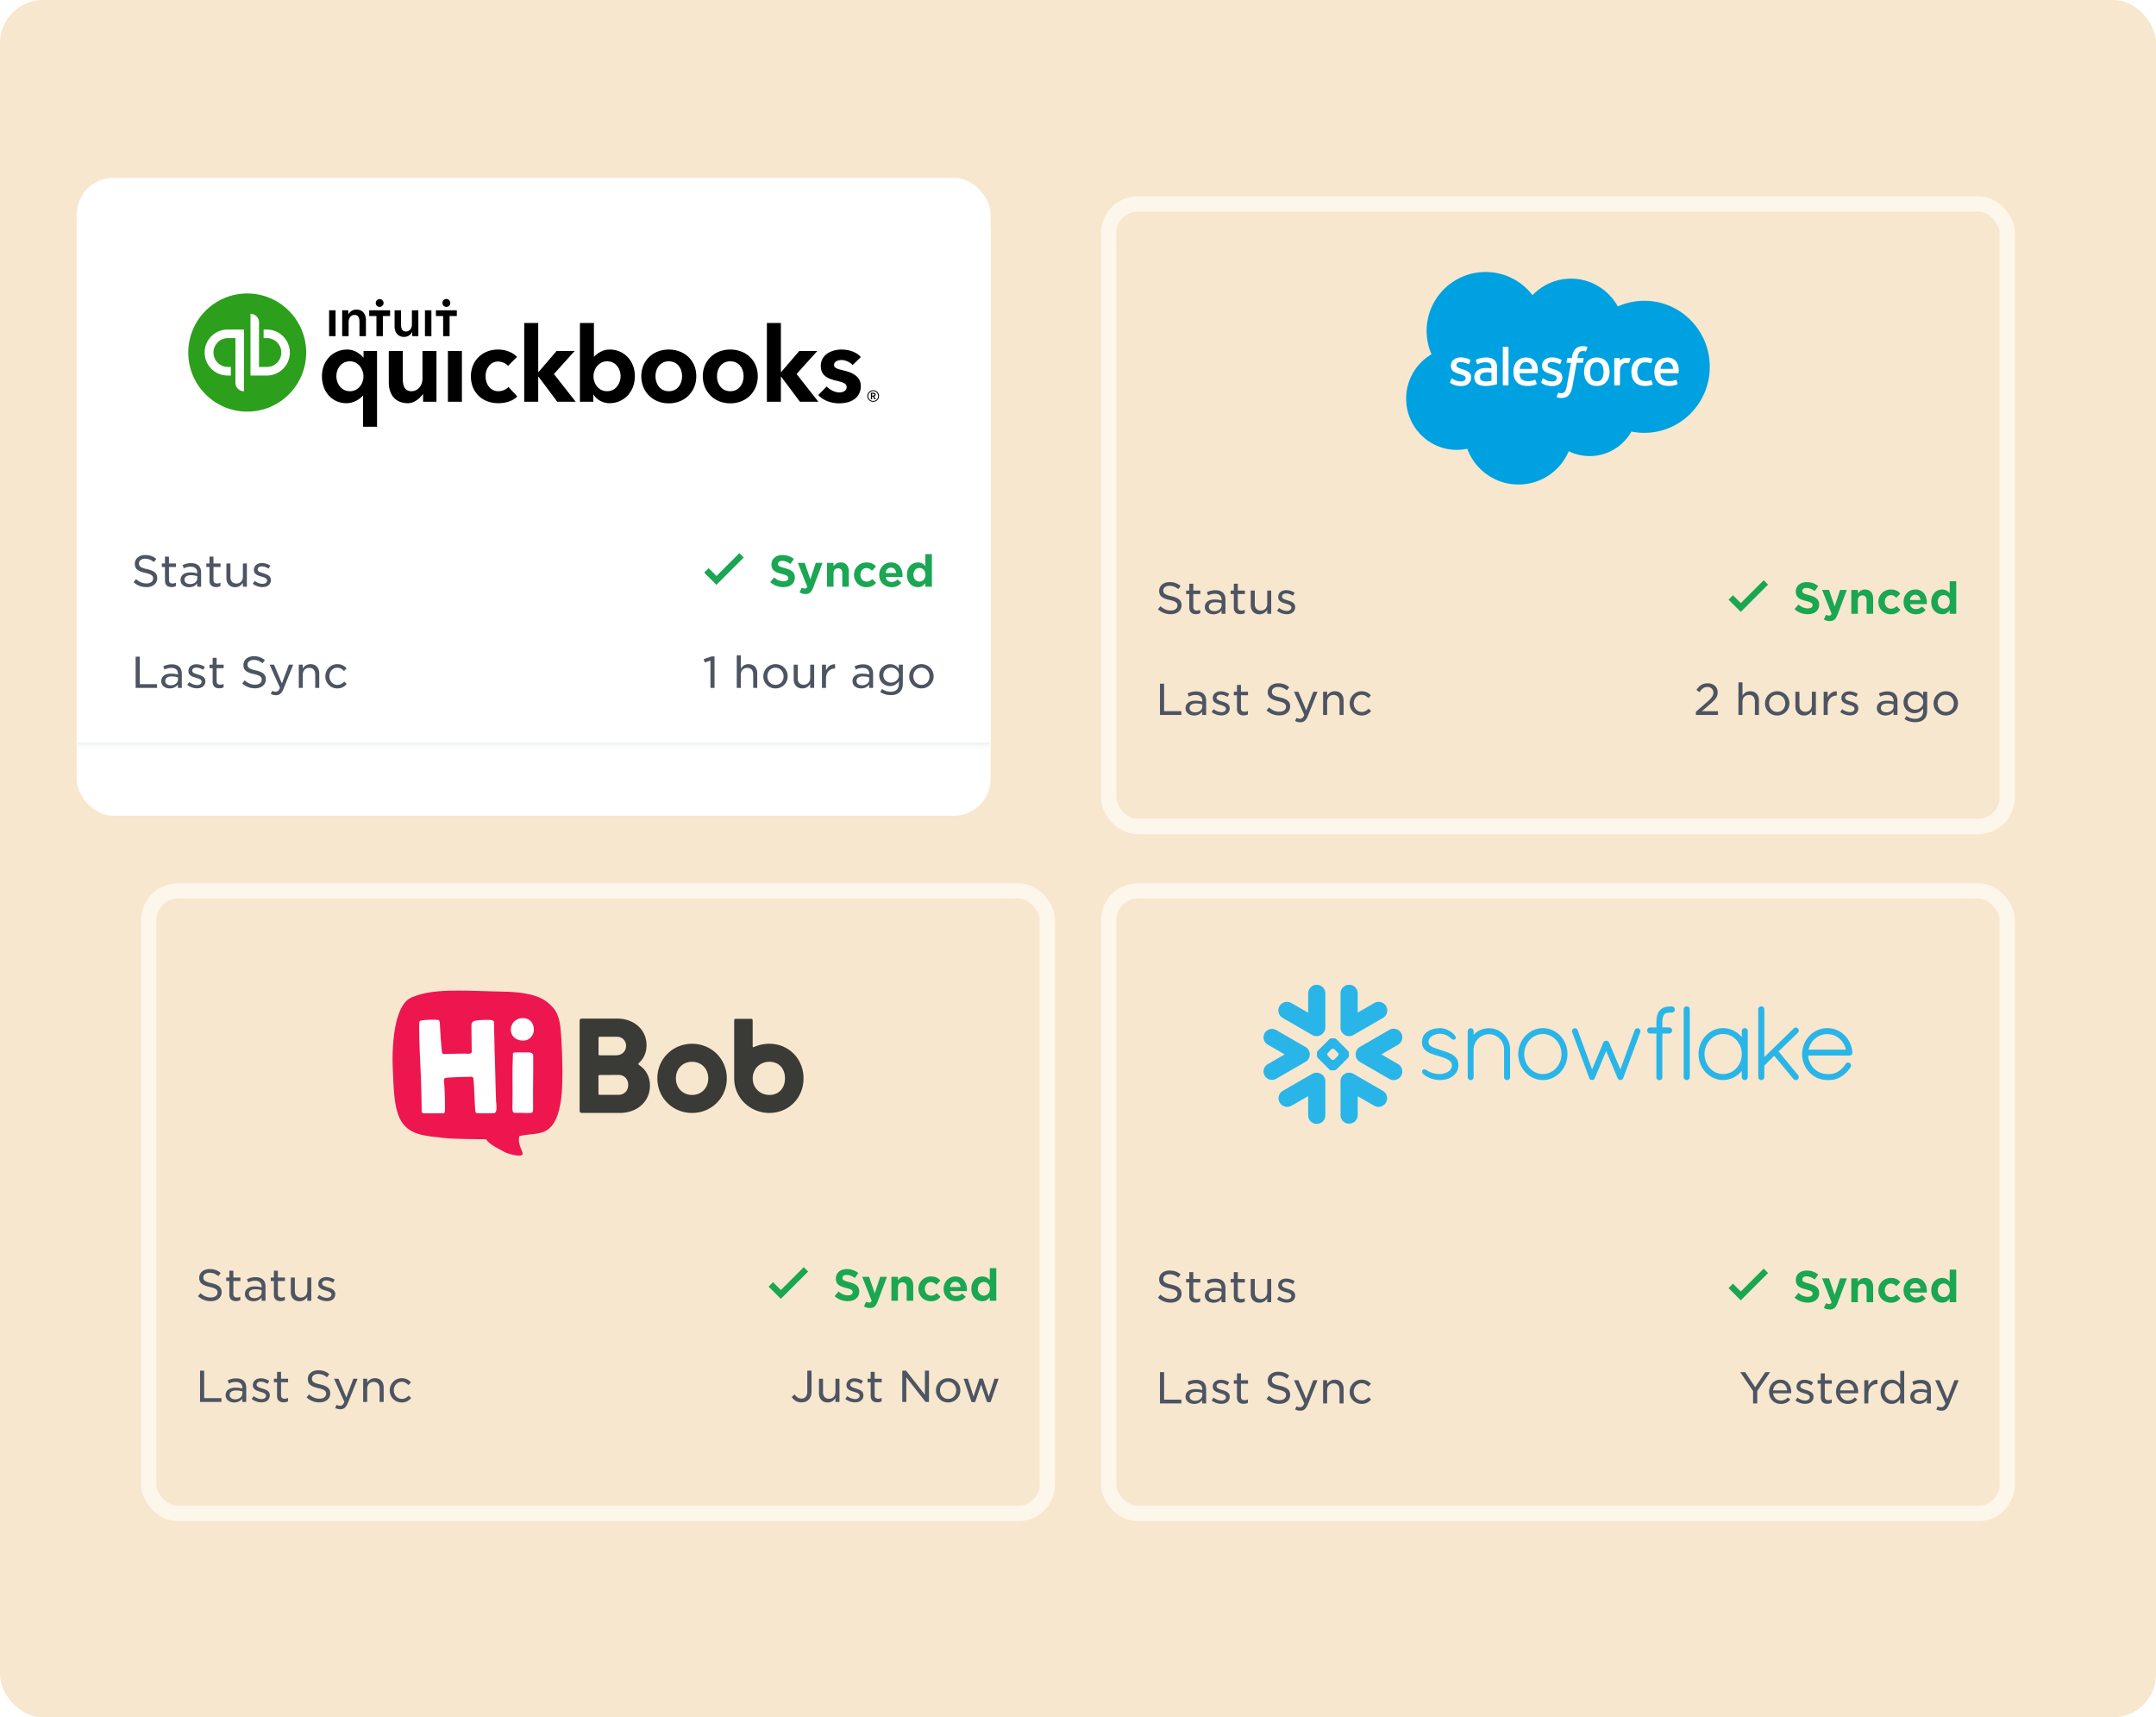<svg xmlns="http://www.w3.org/2000/svg" width="703" height="560" fill="none"><rect width="703" height="560" fill="#F7E7CE" rx="14"/><rect width="293" height="203" x="361.5" y="66.5" stroke="#FDF6EB" stroke-width="5" rx="9.5"/><path fill="#00A1E0" d="M499.698 96.25c3.193-3.327 7.638-5.39 12.554-5.39 6.535 0 12.237 3.644 15.273 9.053a21.105 21.105 0 0 1 8.632-1.834c11.787 0 21.343 9.639 21.343 21.529 0 11.891-9.556 21.53-21.343 21.53-1.438 0-2.844-.144-4.204-.419-2.674 4.77-7.769 7.992-13.617 7.992-2.448 0-4.764-.565-6.826-1.571-2.71 6.376-9.026 10.846-16.386 10.846-7.664 0-14.197-4.85-16.704-11.651a16.378 16.378 0 0 1-3.396.354c-9.126 0-16.524-7.475-16.524-16.696a16.72 16.72 0 0 1 8.263-14.462 19.112 19.112 0 0 1-1.583-7.637c0-10.605 8.61-19.202 19.229-19.202 6.235 0 11.776 2.964 15.289 7.558Z"/><path fill="#fff" d="M472.84 124.627c-.062.162.022.196.042.224.186.135.375.233.566.341 1.009.536 1.963.693 2.96.693 2.03 0 3.291-1.08 3.291-2.819v-.034c0-1.608-1.423-2.192-2.758-2.613l-.174-.057c-1.007-.327-1.875-.609-1.875-1.272v-.035c0-.567.507-.984 1.294-.984.875 0 1.913.29 2.581.66 0 0 .196.126.268-.064.04-.101.378-1.012.413-1.111.038-.107-.029-.186-.098-.229-.763-.464-1.818-.781-2.91-.781l-.203.001c-1.859 0-3.156 1.123-3.156 2.732v.034c0 1.697 1.431 2.247 2.772 2.63l.216.066c.978.301 1.819.559 1.819 1.247v.034c0 .629-.547 1.097-1.43 1.097a4.804 4.804 0 0 1-2.616-.753c-.142-.083-.225-.144-.335-.21-.058-.037-.203-.1-.267.092l-.4 1.111ZM502.568 124.627c-.062.162.023.196.043.224.186.135.375.233.565.341 1.01.536 1.963.693 2.96.693 2.031 0 3.292-1.08 3.292-2.819v-.034c0-1.608-1.423-2.192-2.759-2.613l-.173-.057c-1.007-.327-1.876-.609-1.876-1.272v-.035c0-.567.508-.984 1.295-.984.874 0 1.912.29 2.581.66 0 0 .196.126.268-.064.039-.101.377-1.012.413-1.111.038-.107-.03-.186-.099-.229-.763-.464-1.818-.781-2.909-.781l-.203.001c-1.859 0-3.157 1.123-3.157 2.732v.034c0 1.697 1.432 2.247 2.773 2.63l.216.066c.977.301 1.82.559 1.82 1.247v.034c0 .629-.548 1.097-1.431 1.097a4.8 4.8 0 0 1-2.616-.753c-.142-.083-.227-.141-.334-.21-.037-.024-.209-.09-.268.092l-.401 1.111ZM522.864 121.22c0 .983-.183 1.757-.544 2.305-.357.541-.897.805-1.65.805-.755 0-1.292-.262-1.643-.805-.356-.546-.536-1.322-.536-2.305 0-.981.18-1.754.536-2.296.351-.536.888-.796 1.643-.796.753 0 1.293.26 1.651.796.36.542.543 1.315.543 2.296Zm1.695-1.822a4.083 4.083 0 0 0-.771-1.472 3.723 3.723 0 0 0-1.302-.99c-.517-.241-1.129-.364-1.816-.364-.688 0-1.3.123-1.818.364a3.736 3.736 0 0 0-1.303.99 4.157 4.157 0 0 0-.772 1.472 6.445 6.445 0 0 0-.248 1.822c0 .65.083 1.264.248 1.822.168.562.426 1.058.773 1.473a3.64 3.64 0 0 0 1.302.981c.519.236 1.13.356 1.818.356.687 0 1.297-.12 1.816-.356a3.64 3.64 0 0 0 1.302-.981c.345-.414.605-.91.771-1.473.167-.56.25-1.173.25-1.822 0-.648-.083-1.262-.25-1.822ZM538.479 124.068c-.056-.165-.216-.103-.216-.103a3.929 3.929 0 0 1-.788.226 6.217 6.217 0 0 1-.929.066c-.821 0-1.473-.244-1.939-.726-.469-.483-.731-1.263-.728-2.317.003-.961.234-1.683.65-2.233.413-.547 1.042-.828 1.881-.828.7 0 1.233.081 1.791.257 0 0 .134.058.198-.117.148-.412.258-.707.416-1.159.045-.129-.065-.184-.104-.199a6.59 6.59 0 0 0-1.131-.285 8.553 8.553 0 0 0-1.273-.086c-.712 0-1.346.121-1.889.364a3.906 3.906 0 0 0-1.365.988 4.193 4.193 0 0 0-.825 1.473 5.84 5.84 0 0 0-.277 1.825c0 1.406.38 2.542 1.128 3.374.751.835 1.877 1.26 3.347 1.26.869 0 1.76-.177 2.4-.429 0 0 .123-.059.069-.202l-.416-1.149ZM541.446 120.279c.08-.546.231-1 .464-1.354.351-.537.887-.832 1.64-.832.753 0 1.251.296 1.608.832.237.354.339.828.38 1.354h-4.092Zm5.707-1.2a3.569 3.569 0 0 0-.735-1.343c-.369-.398-.73-.675-1.088-.831a4.207 4.207 0 0 0-1.645-.332c-.716 0-1.366.119-1.894.368a3.755 3.755 0 0 0-1.321 1.008c-.348.42-.611.921-.777 1.489a6.438 6.438 0 0 0-.253 1.832c0 .662.088 1.278.261 1.832a3.78 3.78 0 0 0 .832 1.458c.377.411.862.732 1.443.956.577.223 1.278.339 2.083.338 1.657-.006 2.53-.376 2.89-.574.063-.036.124-.098.048-.275l-.376-1.051c-.056-.157-.215-.099-.215-.099-.411.152-.995.426-2.355.423-.89-.001-1.55-.263-1.964-.674-.424-.42-.631-1.038-.668-1.909l5.738.005s.151-.003.167-.149c.005-.062.197-1.179-.171-2.472ZM495.49 120.279c.082-.546.231-1 .464-1.354.351-.537.887-.832 1.64-.832.753 0 1.251.296 1.609.832.235.354.338.828.379 1.354h-4.092Zm5.706-1.2a3.568 3.568 0 0 0-.734-1.343c-.369-.398-.73-.675-1.088-.831a4.207 4.207 0 0 0-1.645-.332c-.715 0-1.366.119-1.894.368a3.755 3.755 0 0 0-1.321 1.008c-.348.42-.611.921-.777 1.489a6.473 6.473 0 0 0-.253 1.832c0 .662.088 1.278.261 1.832a3.78 3.78 0 0 0 .832 1.458c.377.411.862.732 1.443.956.577.223 1.278.339 2.083.338 1.657-.006 2.53-.376 2.89-.574.063-.036.124-.098.048-.275l-.374-1.051c-.058-.157-.217-.099-.217-.099-.411.152-.993.426-2.357.423-.888-.001-1.548-.263-1.962-.674-.424-.42-.631-1.038-.668-1.909l5.738.005s.151-.003.167-.149c.005-.062.197-1.179-.172-2.472ZM483.087 124.036c-.224-.179-.255-.224-.332-.34-.112-.176-.17-.427-.17-.746 0-.505.166-.867.512-1.111-.005.001.493-.43 1.664-.415.822.012 1.557.133 1.557.133v2.609h.001s-.729.156-1.55.206c-1.167.07-1.686-.337-1.682-.336Zm2.283-4.032a12.685 12.685 0 0 0-.896-.027 5.44 5.44 0 0 0-1.413.182c-.448.12-.851.308-1.198.556-.349.25-.629.568-.832.946-.203.378-.306.824-.306 1.323 0 .508.087.949.262 1.31.175.363.427.664.749.897.318.233.712.403 1.169.506.45.103.96.156 1.519.156.588 0 1.174-.048 1.743-.146a36.095 36.095 0 0 0 1.445-.279c.191-.045.402-.103.402-.103.143-.035.131-.187.131-.187l-.002-5.248c0-1.151-.308-2.004-.913-2.533-.602-.527-1.489-.794-2.636-.794-.43 0-1.122.059-1.537.143 0 0-1.254.242-1.77.646 0 0-.113.07-.05.228l.406 1.092c.05.141.187.093.187.093s.044-.017.095-.047c1.104-.601 2.5-.582 2.5-.582.621 0 1.097.124 1.419.371.313.239.472.602.472 1.366v.243a20.41 20.41 0 0 0-.946-.112ZM531.652 117.048a.154.154 0 0 0-.086-.206c-.097-.038-.585-.141-.962-.165-.721-.044-1.121.078-1.479.238-.356.161-.751.421-.971.715v-.698c0-.097-.069-.175-.165-.175h-1.47c-.096 0-.165.078-.165.175v8.559c0 .096.078.175.174.175h1.508a.174.174 0 0 0 .173-.175v-4.276c0-.574.064-1.146.191-1.506.124-.355.293-.64.502-.845.21-.203.448-.345.709-.426.267-.081.561-.108.77-.108.301 0 .631.077.631.077.11.013.172-.055.208-.155.099-.262.378-1.048.432-1.204Z"/><path fill="#fff" d="M517.501 113.081a4.43 4.43 0 0 0-1.346-.195c-1.038 0-1.856.294-2.43.872-.571.575-.959 1.451-1.154 2.603l-.07.388h-1.304s-.157-.006-.191.166l-.213 1.195c-.016.113.034.185.186.185h1.268l-1.286 7.181c-.101.578-.216 1.053-.345 1.414-.125.356-.248.622-.4.817-.147.186-.285.324-.525.404a2.111 2.111 0 0 1-.675.098 2.56 2.56 0 0 1-.46-.051 1.36 1.36 0 0 1-.31-.1s-.148-.057-.207.091c-.047.123-.385 1.053-.426 1.167-.04.114.017.203.088.23.17.059.295.098.525.153.319.075.588.079.841.079.527 0 1.009-.074 1.408-.218a2.667 2.667 0 0 0 1.061-.739c.334-.37.544-.756.745-1.285.198-.522.369-1.17.504-1.926l1.294-7.315h1.889s.16.005.192-.168l.215-1.193c.014-.115-.034-.185-.188-.185h-1.835c.01-.041.093-.687.303-1.295a1.71 1.71 0 0 1 .402-.612c.141-.141.304-.241.481-.299.182-.059.389-.087.617-.087.172 0 .342.02.471.046.177.038.246.058.293.072.187.057.213.002.25-.089l.438-1.204c.045-.13-.066-.185-.106-.2ZM491.866 125.492c0 .095-.069.173-.165.173h-1.522c-.096 0-.163-.078-.163-.173v-12.247c0-.096.067-.174.163-.174h1.522c.096 0 .165.078.165.174v12.247Z"/><path fill="#4D5462" d="M381.741 200.277c-1.596 0-2.968-.532-4.186-1.624l.826-.98c1.036.924 2.044 1.4 3.402 1.4 1.288 0 2.142-.658 2.142-1.596v-.028c0-.868-.476-1.358-2.548-1.82-2.296-.504-3.416-1.232-3.416-2.968v-.028c0-1.652 1.428-2.828 3.388-2.828 1.484 0 2.576.42 3.612 1.26l-.756 1.036c-.938-.756-1.862-1.092-2.884-1.092-1.246 0-2.016.672-2.016 1.498v.028c0 .924.504 1.4 2.66 1.876 2.24.504 3.304 1.302 3.304 2.912v.028c0 1.792-1.47 2.926-3.528 2.926Zm8.204-.014c-1.232 0-2.156-.588-2.156-2.156v-4.396h-1.022v-1.148h1.022v-2.226h1.302v2.226h2.296v1.148h-2.296v4.214c0 .84.462 1.162 1.176 1.162.392 0 .714-.084 1.092-.266v1.106c-.406.224-.84.336-1.414.336Zm5.707.042c-1.414 0-2.786-.812-2.786-2.352v-.028c0-1.61 1.316-2.45 3.206-2.45.938 0 1.582.126 2.24.322v-.252c0-1.26-.784-1.932-2.142-1.932-.882 0-1.568.21-2.254.532l-.378-1.05c.826-.378 1.652-.644 2.786-.644 1.092 0 1.918.294 2.464.84.532.532.784 1.288.784 2.254v4.592h-1.274v-1.078c-.518.658-1.358 1.246-2.646 1.246Zm.294-1.022c1.33 0 2.38-.784 2.38-1.918v-.658a6.696 6.696 0 0 0-2.072-.322c-1.33 0-2.086.574-2.086 1.47v.028c0 .882.812 1.4 1.778 1.4Zm8.518.98c-1.232 0-2.156-.588-2.156-2.156v-4.396h-1.022v-1.148h1.022v-2.226h1.302v2.226h2.296v1.148h-2.296v4.214c0 .84.462 1.162 1.176 1.162.392 0 .714-.084 1.092-.266v1.106c-.406.224-.84.336-1.414.336Zm6.198.042c-1.792 0-2.842-1.218-2.842-2.996v-4.746h1.316v4.382c0 1.344.714 2.156 1.96 2.156 1.204 0 2.1-.882 2.1-2.226v-4.312h1.302v7.574h-1.302v-1.274c-.504.784-1.274 1.442-2.534 1.442Zm8.909-.028c-1.078 0-2.268-.406-3.164-1.106l.644-.924c.826.616 1.722.952 2.576.952.854 0 1.442-.42 1.442-1.078v-.028c0-.714-.854-.98-1.82-1.26-1.162-.336-2.464-.756-2.464-2.156v-.028c0-1.358 1.12-2.226 2.618-2.226.924 0 1.96.336 2.744.854l-.574.966c-.714-.448-1.512-.728-2.212-.728-.826 0-1.344.42-1.344.994v.028c0 .672.91.938 1.876 1.232 1.162.35 2.422.812 2.422 2.17v.028c0 1.498-1.204 2.31-2.744 2.31Z"/><path fill="#1AA652" fill-rule="evenodd" d="m568.072 199.055-.469.469-3.989-3.989 1.448-1.448 2.561 2.562 7.461-7.461 1.429 1.429-8.44 8.44-.001-.002Z" clip-rule="evenodd"/><path fill="#1AA652" d="M589.45 200.277c-1.554 0-3.094-.532-4.312-1.624l1.274-1.526c.924.77 1.89 1.26 3.08 1.26.952 0 1.54-.406 1.54-1.036v-.028c0-.602-.364-.91-2.1-1.344-2.086-.518-3.388-1.106-3.388-3.108v-.028c0-1.82 1.484-3.038 3.556-3.038 1.484 0 2.73.462 3.766 1.288l-1.134 1.624c-.896-.644-1.792-1.022-2.674-1.022-.896 0-1.372.434-1.372.952v.028c0 .7.448.938 2.24 1.4 2.086.532 3.248 1.288 3.248 3.038v.028c0 2.002-1.54 3.136-3.724 3.136Zm8.781-2.534 1.764-5.39h2.212l-3.01 7.98c-.602 1.582-1.246 2.184-2.562 2.184-.784 0-1.372-.21-1.932-.532l.714-1.54c.294.168.658.294.966.294.406 0 .616-.126.84-.574l-3.094-7.812h2.254l1.848 5.39Zm5.43 2.394v-7.784h2.128v1.12c.504-.658 1.176-1.26 2.31-1.26 1.68 0 2.674 1.106 2.674 2.898v5.026h-2.128v-4.354c0-1.078-.518-1.652-1.4-1.652-.882 0-1.456.574-1.456 1.652v4.354h-2.128Zm12.842.168c-2.338 0-4.046-1.792-4.046-4.018v-.028c0-2.212 1.694-4.046 4.074-4.046 1.456 0 2.38.504 3.108 1.316l-1.316 1.4c-.504-.532-1.008-.882-1.806-.882-1.148 0-1.96.994-1.96 2.184v.028c0 1.232.798 2.226 2.044 2.226.756 0 1.288-.336 1.834-.854l1.246 1.246c-.756.84-1.638 1.428-3.178 1.428Zm8.216 0c-2.324 0-4.046-1.638-4.046-4.018v-.028c0-2.226 1.582-4.046 3.836-4.046 2.576 0 3.78 2.002 3.78 4.214 0 .168-.014.364-.028.56h-5.474c.21 1.064.938 1.61 1.96 1.61.77 0 1.316-.238 1.932-.812l1.218 1.078c-.728.896-1.764 1.442-3.178 1.442Zm-1.96-4.648h3.458c-.14-1.022-.728-1.736-1.708-1.736-.952 0-1.582.686-1.75 1.736Zm10.508 4.634c-1.82 0-3.556-1.428-3.556-4.032v-.028c0-2.59 1.708-4.018 3.556-4.018 1.19 0 1.932.546 2.464 1.19v-3.892h2.128v10.626h-2.128v-1.148c-.546.742-1.302 1.302-2.464 1.302Zm.532-1.82c1.064 0 1.96-.882 1.96-2.212v-.028c0-1.33-.896-2.212-1.96-2.212s-1.96.854-1.96 2.212v.028c0 1.33.896 2.212 1.96 2.212Z"/><path fill="#4D5462" d="M378.227 233.137v-10.192h1.344v8.96h5.628v1.232h-6.972Zm11.136.168c-1.414 0-2.786-.812-2.786-2.352v-.028c0-1.61 1.316-2.45 3.206-2.45.938 0 1.582.126 2.24.322v-.252c0-1.26-.784-1.932-2.142-1.932-.882 0-1.568.21-2.254.532l-.378-1.05c.826-.378 1.652-.644 2.786-.644 1.092 0 1.918.294 2.464.84.532.532.784 1.288.784 2.254v4.592h-1.274v-1.078c-.518.658-1.358 1.246-2.646 1.246Zm.294-1.022c1.33 0 2.38-.784 2.38-1.918v-.658a6.696 6.696 0 0 0-2.072-.322c-1.33 0-2.086.574-2.086 1.47v.028c0 .882.812 1.4 1.778 1.4Zm8.573.994c-1.078 0-2.268-.406-3.164-1.106l.644-.924c.826.616 1.722.952 2.576.952.854 0 1.442-.42 1.442-1.078v-.028c0-.714-.854-.98-1.82-1.26-1.162-.336-2.464-.756-2.464-2.156v-.028c0-1.358 1.12-2.226 2.618-2.226.924 0 1.96.336 2.744.854l-.574.966c-.714-.448-1.512-.728-2.212-.728-.826 0-1.344.42-1.344.994v.028c0 .672.91.938 1.876 1.232 1.162.35 2.422.812 2.422 2.17v.028c0 1.498-1.204 2.31-2.744 2.31Zm7.26-.014c-1.232 0-2.156-.588-2.156-2.156v-4.396h-1.022v-1.148h1.022v-2.226h1.302v2.226h2.296v1.148h-2.296v4.214c0 .84.462 1.162 1.176 1.162.392 0 .714-.084 1.092-.266v1.106c-.406.224-.84.336-1.414.336Zm11.662.014c-1.596 0-2.968-.532-4.186-1.624l.826-.98c1.036.924 2.044 1.4 3.402 1.4 1.288 0 2.142-.658 2.142-1.596v-.028c0-.868-.476-1.358-2.548-1.82-2.296-.504-3.416-1.232-3.416-2.968v-.028c0-1.652 1.428-2.828 3.388-2.828 1.484 0 2.576.42 3.612 1.26l-.756 1.036c-.938-.756-1.862-1.092-2.884-1.092-1.246 0-2.016.672-2.016 1.498v.028c0 .924.504 1.4 2.66 1.876 2.24.504 3.304 1.302 3.304 2.912v.028c0 1.792-1.47 2.926-3.528 2.926Zm8.766-1.61 2.296-6.104h1.386l-3.122 7.812c-.644 1.568-1.344 2.142-2.52 2.142-.658 0-1.134-.154-1.666-.42l.448-1.008c.35.182.686.28 1.134.28.616 0 1.008-.308 1.414-1.246l-3.36-7.56h1.428l2.562 6.104Zm5.502 1.47v-7.574h1.316v1.274c.504-.784 1.26-1.442 2.52-1.442 1.806 0 2.842 1.218 2.842 2.996v4.746h-1.316v-4.382c0-1.344-.714-2.156-1.946-2.156-1.204 0-2.1.868-2.1 2.226v4.312h-1.316Zm12.55.168c-2.226 0-3.892-1.778-3.892-3.92v-.028c0-2.142 1.666-3.962 3.906-3.962 1.428 0 2.31.588 3.024 1.344l-.84.896c-.588-.602-1.218-1.078-2.198-1.078-1.456 0-2.562 1.246-2.562 2.772v.028c0 1.554 1.12 2.786 2.632 2.786.924 0 1.61-.448 2.212-1.064l.812.784c-.756.84-1.652 1.442-3.094 1.442ZM552.977 233.137v-1.05l3.64-3.178c1.512-1.33 2.058-2.086 2.058-3.066 0-1.134-.868-1.834-1.932-1.834-1.092 0-1.806.574-2.618 1.68l-.966-.728c.938-1.372 1.89-2.156 3.696-2.156 1.876 0 3.22 1.218 3.22 2.926v.028c0 1.526-.812 2.422-2.604 3.962l-2.534 2.198h5.236v1.218h-7.196Zm13.875 0v-10.626h1.316v4.326c.504-.784 1.26-1.442 2.52-1.442 1.806 0 2.842 1.218 2.842 2.996v4.746h-1.316v-4.382c0-1.344-.714-2.156-1.946-2.156-1.204 0-2.1.868-2.1 2.226v4.312h-1.316Zm12.62.168c-2.296 0-3.962-1.778-3.962-3.92v-.028a3.947 3.947 0 0 1 3.99-3.962c2.282 0 3.962 1.778 3.962 3.934v.028c0 2.142-1.694 3.948-3.99 3.948Zm.028-1.162c1.568 0 2.618-1.246 2.618-2.758v-.028c0-1.54-1.134-2.8-2.646-2.8-1.568 0-2.632 1.26-2.632 2.772v.028c0 1.526 1.134 2.786 2.66 2.786Zm8.758 1.162c-1.792 0-2.842-1.218-2.842-2.996v-4.746h1.316v4.382c0 1.344.714 2.156 1.96 2.156 1.204 0 2.1-.882 2.1-2.226v-4.312h1.302v7.574h-1.302v-1.274c-.504.784-1.274 1.442-2.534 1.442Zm6.375-.168v-7.574h1.316v1.89c.532-1.218 1.568-2.086 2.968-2.016v1.386h-.084c-1.624 0-2.884 1.134-2.884 3.332v2.982h-1.316Zm8.564.14c-1.078 0-2.268-.406-3.164-1.106l.644-.924c.826.616 1.722.952 2.576.952.854 0 1.442-.42 1.442-1.078v-.028c0-.714-.854-.98-1.82-1.26-1.162-.336-2.464-.756-2.464-2.156v-.028c0-1.358 1.12-2.226 2.618-2.226.924 0 1.96.336 2.744.854l-.574.966c-.714-.448-1.512-.728-2.212-.728-.826 0-1.344.42-1.344.994v.028c0 .672.91.938 1.876 1.232 1.162.35 2.422.812 2.422 2.17v.028c0 1.498-1.204 2.31-2.744 2.31Zm11.573.028c-1.414 0-2.786-.812-2.786-2.352v-.028c0-1.61 1.316-2.45 3.206-2.45.938 0 1.582.126 2.24.322v-.252c0-1.26-.784-1.932-2.142-1.932-.882 0-1.568.21-2.254.532l-.378-1.05c.826-.378 1.652-.644 2.786-.644 1.092 0 1.918.294 2.464.84.532.532.784 1.288.784 2.254v4.592h-1.274v-1.078c-.518.658-1.358 1.246-2.646 1.246Zm.294-1.022c1.33 0 2.38-.784 2.38-1.918v-.658a6.696 6.696 0 0 0-2.072-.322c-1.33 0-2.086.574-2.086 1.47v.028c0 .882.812 1.4 1.778 1.4Zm9.398 3.206c-1.246 0-2.422-.336-3.43-.994l.56-1.022c.854.588 1.792.91 2.856.91 1.624 0 2.632-.868 2.632-2.576v-.798c-.644.868-1.526 1.54-2.87 1.54-1.806 0-3.528-1.358-3.528-3.556v-.028c0-2.212 1.736-3.57 3.528-3.57 1.372 0 2.254.672 2.87 1.47v-1.302h1.302v6.174c0 1.204-.336 2.128-.966 2.744-.672.672-1.694 1.008-2.954 1.008Zm.042-4.088c1.358 0 2.604-.98 2.604-2.408v-.028c0-1.456-1.246-2.422-2.604-2.422s-2.478.938-2.478 2.408v.028c0 1.442 1.134 2.422 2.478 2.422Zm9.929 1.904c-2.296 0-3.962-1.778-3.962-3.92v-.028a3.947 3.947 0 0 1 3.99-3.962c2.282 0 3.962 1.778 3.962 3.934v.028c0 2.142-1.694 3.948-3.99 3.948Zm.028-1.162c1.568 0 2.618-1.246 2.618-2.758v-.028c0-1.54-1.134-2.8-2.646-2.8-1.568 0-2.632 1.26-2.632 2.772v.028c0 1.526 1.134 2.786 2.66 2.786Z"/><rect width="293" height="203" x="361.5" y="290.5" stroke="#FDF6EB" stroke-width="5" rx="9.5"/><path fill="#29B5E8" d="m450.884 355.679-9.575-5.532a2.817 2.817 0 0 0-4.206 2.711v10.81a2.803 2.803 0 0 0 5.604 0v-6.216l5.365 3.098a2.813 2.813 0 0 0 3.843-1.032 2.804 2.804 0 0 0-1.031-3.839ZM427.071 343.825a2.755 2.755 0 0 0-1.373-2.429l-9.575-5.527a2.744 2.744 0 0 0-1.37-.367c-.982 0-1.895.526-2.384 1.374a2.75 2.75 0 0 0 1.007 3.754l5.519 3.183-5.519 3.188a2.712 2.712 0 0 0-1.28 1.667 2.725 2.725 0 0 0 .273 2.087 2.754 2.754 0 0 0 3.754 1.007l9.575-5.528a2.76 2.76 0 0 0 1.373-2.409ZM418.297 331.953l9.574 5.527a2.814 2.814 0 0 0 3.375-.424 2.789 2.789 0 0 0 .905-2.062v-11.079a2.804 2.804 0 0 0-2.8-2.805 2.804 2.804 0 0 0-2.804 2.805v6.305l-5.438-3.138a2.813 2.813 0 1 0-2.812 4.871ZM439.826 344.274c0 .212-.122.505-.273.66l-3.795 3.795a1.075 1.075 0 0 1-.66.273h-.966c-.212 0-.51-.122-.661-.273l-3.798-3.795a1.085 1.085 0 0 1-.274-.66v-.966c0-.216.123-.51.274-.661l3.798-3.799c.151-.151.449-.273.661-.273h.966c.212 0 .509.122.66.273l3.795 3.799c.151.151.273.445.273.661v.966Zm-3.387-.465v-.041a.804.804 0 0 0-.2-.485l-1.121-1.117a.767.767 0 0 0-.485-.204h-.041a.785.785 0 0 0-.485.204l-1.117 1.117a.784.784 0 0 0-.199.485v.041c0 .159.089.375.199.485l1.117 1.121c.114.11.33.2.485.2h.041c.159 0 .375-.09.485-.2l1.121-1.121c.11-.11.2-.326.2-.485ZM441.309 337.48l9.575-5.527a2.813 2.813 0 1 0-2.813-4.871l-5.364 3.098v-6.265a2.804 2.804 0 0 0-2.8-2.805 2.804 2.804 0 0 0-2.804 2.805v10.858c-.053.563.057 1.15.362 1.68a2.813 2.813 0 0 0 3.844 1.027ZM429.791 349.821a2.795 2.795 0 0 0-1.92.326l-9.574 5.531a2.809 2.809 0 0 0-1.032 3.84 2.81 2.81 0 0 0 3.844 1.031l5.438-3.138v6.257a2.802 2.802 0 0 0 5.604 0v-11.079a2.803 2.803 0 0 0-2.36-2.768ZM456.868 336.843a2.81 2.81 0 0 0-3.844-1.031l-9.574 5.527a2.816 2.816 0 0 0-1.407 2.487 2.808 2.808 0 0 0 1.407 2.462l9.574 5.531a2.814 2.814 0 1 0 2.813-4.875l-5.421-3.13 5.421-3.131a2.805 2.805 0 0 0 1.031-3.84ZM604 343.165v.106c0 .522-.436.909-.974.909h-13.451c.024.318.065.627.13.933.624 2.915 3.119 5.083 6.082 5.108H596.57c.061 0 .122 0 .187-.005.057 0 .114-.004.171-.008.004 0 .008 0 .013-.004.982-.077 1.972-.473 2.857-1.108h.004a4.27 4.27 0 0 0 .139-.106l.028-.021c.037-.028.078-.061.118-.094.017-.012.029-.024.045-.036.033-.025.065-.053.098-.082l.065-.053c.025-.024.049-.049.078-.069.024-.025.053-.049.077-.073a1.06 1.06 0 0 0 .061-.057c.033-.029.061-.058.094-.086l.049-.053.098-.098.045-.045.097-.11a.176.176 0 0 0 .041-.045c.037-.036.069-.073.102-.11.012-.016.029-.032.041-.049.032-.04.061-.077.094-.114l.048-.061c.029-.037.058-.069.082-.102l.065-.089c.021-.029.041-.053.061-.082.033-.045.066-.09.094-.134l.029-.041c.081-.118.159-.241.236-.367 0 0 0-.004.004-.008.016-.029.037-.053.057-.082.008-.012.016-.024.029-.032.012-.021.028-.033.04-.049l.037-.037.045-.037a.146.146 0 0 1 .041-.032.356.356 0 0 1 .069-.045.383.383 0 0 1 .106-.057c.016-.008.033-.012.045-.021.024-.008.045-.012.069-.02l.033-.012a.928.928 0 0 1 .493.008h.008c.033.012.069.02.102.037.008.004.016.004.024.008.037.016.07.032.102.053l.017.008c.448.326.587.897.314 1.365l-.005.005a4.143 4.143 0 0 1-.097.154l-.025.037c-.954 1.451-2.25 2.609-3.697 3.302-.032.012-.061.028-.094.045l-.016.004a7.074 7.074 0 0 1-2.152.615c-.016 0-.033.004-.049.004-.065.008-.13.017-.196.021-.036 0-.073.004-.114.008-.045 0-.094.004-.138.008-.09 0-.18.004-.269.004H595.779c-4.525-.033-8.169-3.807-8.169-8.429 0-4.7 3.669-8.495 8.23-8.495.135 0 .269.004.404.008a7.921 7.921 0 0 1 4.288 1.521c.069.048.134.101.199.15.033.029.07.057.106.086.033.024.066.053.098.077 1.716 1.431 2.874 3.579 3.065 6.066v.008Zm-14.295-.905h12.176c-.603-2.935-3.127-5.059-6.041-5.059-2.967 0-5.47 2.083-6.135 5.059ZM569.608 335.534a.968.968 0 0 1 .277.591c0 .033.005.066.005.098v14.972a.99.99 0 0 1-.979.978.985.985 0 0 1-.974-.978v-1.989a8.322 8.322 0 0 1-1.223 1.21l-.036.033a3.451 3.451 0 0 1-.127.094c-1.345 1.035-2.979 1.63-4.687 1.63-2.752 0-5.173-1.463-6.616-3.681l-.041-.053-.126-.212-.081-.134c-.029-.045-.053-.094-.078-.143a5.615 5.615 0 0 1-.118-.212c-.012-.024-.02-.049-.033-.073a8.687 8.687 0 0 1-.921-3.522 7.68 7.68 0 0 1 0-.864 8.722 8.722 0 0 1 .921-3.526c.013-.02.021-.045.033-.069.037-.069.077-.143.118-.212.025-.049.049-.098.078-.143.024-.045.053-.089.081-.134l.126-.212.041-.053c1.443-2.218 3.864-3.681 6.616-3.681 1.858 0 3.615.681 5.013 1.867a8.23 8.23 0 0 1 1.06 1.068v-1.961c0-.032 0-.065.004-.098a.979.979 0 0 1 .277-.591v-.004c.017-.016.037-.028.053-.045l.017-.016c.012-.012.028-.02.04-.028.013-.009.025-.021.037-.029a.104.104 0 0 0 .025-.016c.02-.008.036-.021.057-.033.004 0 .008-.004.012-.004l.073-.037h.004c.057-.024.119-.04.18-.053l.016-.004.081-.012c.033 0 .066-.004.098-.004.037 0 .07.004.102.004l.082.012c.004 0 .008.004.016.004a.997.997 0 0 1 .179.053h.004l.07.037c.008 0 .012.004.016.004a.383.383 0 0 0 .053.033c.008.008.02.012.029.016.012.008.024.02.036.029.012.008.025.016.037.028.008.004.012.012.02.016.017.017.037.029.049.045l.004.004Zm-7.744 14.687c3.346 0 6.073-2.919 6.073-6.51 0-3.607-2.727-6.542-6.073-6.542-3.322 0-6.074 2.931-6.074 6.542 0 .114.004.224.008.334 0 .049.009.094.009.139.004.065.008.13.016.191.004.053.012.102.016.151.008.057.012.118.021.176.008.044.016.085.02.126.012.065.02.13.033.196.008.032.016.061.02.089l.049.228a.216.216 0 0 0 .016.049c.693 2.788 3.074 4.831 5.866 4.831ZM545.107 328.189h-.265c-.032 0-.069 0-.101.005-.037-.005-.07-.005-.106-.005-.094 0-.188 0-.282.005-.016 0-.036.004-.053.004-.073 0-.146.004-.22.012h-.041c-.077.008-.15.012-.224.02-.008.004-.016.004-.024.004-.082.013-.159.021-.233.033h-.008a4.581 4.581 0 0 0-1.333.412c0 .004-.004.004-.008.004l-.175.097c-.012.005-.02.013-.033.021a2.628 2.628 0 0 0-.146.09c-.021.012-.037.028-.053.04-.041.025-.078.053-.119.082-.028.024-.057.049-.085.069l-.073.061c-.045.041-.086.078-.127.118l-.024.025-.147.155a.222.222 0 0 1-.024.032c-.041.045-.082.09-.119.135l-.04.061a2.179 2.179 0 0 0-.09.118.122.122 0 0 1-.029.041c-.032.049-.065.098-.093.147-.005.008-.009.012-.013.02-.265.436-.452.95-.57 1.569 0 .009 0 .021-.004.029-.017.077-.029.159-.041.24-.004.025-.008.049-.008.074a2.71 2.71 0 0 0-.029.212l-.012.126c-.008.057-.016.11-.02.171a9.826 9.826 0 0 0-.013.188c-.004.041-.004.081-.008.126l-.012.265c0 .025-.004.041-.004.061-.004.114-.004.233-.004.347v1.61h-2.03a1.004 1.004 0 0 0-.367.061.947.947 0 0 0-.628.885 1.039 1.039 0 0 0 .987 1.047h.008v.004h2.03v14.218c-.004.02 0 .036 0 .057v.036a.93.93 0 0 0 .257.595l.004.005c.02.02.045.04.065.061.004.004.008.004.012.008.016.016.037.028.053.041.008.008.02.016.029.02a.064.064 0 0 0 .028.016c.159.102.347.159.546.159a.673.673 0 0 0 .094-.008.926.926 0 0 0 .51-.216l.004-.004a.38.38 0 0 0 .053-.053l.016-.012.041-.045a.962.962 0 0 0 .228-.66V337.01h2.185v-.004h.008c.579-.028 1.003-.481.986-1.043v-.009c.004-.02 0-.04 0-.061v-.02a.905.905 0 0 0-.256-.563v-.004h-.004c-.021-.02-.037-.036-.058-.053-.008-.008-.016-.012-.02-.02l-.045-.033-.041-.028-.028-.016a.365.365 0 0 0-.061-.033.03.03 0 0 0-.017-.008c-.024-.012-.048-.025-.073-.033-.004-.004-.008-.004-.016-.008l-.074-.024c-.008 0-.016-.005-.024-.005-.024-.004-.045-.012-.069-.016-.013 0-.025 0-.037-.004-.016-.004-.037-.004-.057-.008h-.045c-.012 0-.024-.004-.037-.004h-2.217v-1.639c.004-.081.004-.163.008-.24 0-.021 0-.045.004-.065 0-.07.004-.139.008-.204 0-.012.004-.029.004-.041a5.21 5.21 0 0 1 .021-.228c.077-.795.249-1.296.428-1.602l.008-.021c.012-.02.029-.04.041-.061.008-.016.02-.032.032-.049a.611.611 0 0 1 .086-.11c.257-.289.656-.464 1.235-.534.008 0 .012-.004.024-.004a.893.893 0 0 1 .102-.008c.017-.004.037-.004.053-.008.033 0 .062-.004.094-.004.025 0 .045-.004.074-.004.028-.004.057-.004.085-.004.029 0 .057-.004.086-.004H544.639c.032 0 .061-.004.093-.008.037.004.074.008.11.008h.265a.996.996 0 0 0 0-1.994ZM550.365 328.218s-.004-.004-.008-.004c-.021-.008-.037-.016-.061-.02-.008-.004-.021-.008-.033-.012a.7.7 0 0 0-.049-.013c-.016-.004-.032-.012-.045-.012-.02-.004-.036-.008-.057-.008-.016-.004-.028-.004-.045-.008-.032-.004-.069-.004-.101-.004a.989.989 0 0 0-.979.974v22.084a.99.99 0 0 0 .979.978c.032 0 .069 0 .101-.004.005 0 .013-.004.017-.004l.085-.012c.004 0 .013-.004.021-.004.024-.008.049-.012.073-.02.004 0 .008 0 .012-.004a.982.982 0 0 0 .701-.93v-22.084c0-.033-.004-.065-.008-.098a.973.973 0 0 0-.603-.795ZM475.525 346.976c-.009-.057-.009-.11-.017-.163a8.36 8.36 0 0 0-.012-.114c-.008-.045-.012-.086-.02-.131a2.813 2.813 0 0 1-.025-.126.918.918 0 0 0-.02-.102l-.033-.143-.024-.077a1.066 1.066 0 0 0-.049-.151c-.004-.02-.012-.041-.016-.057a2.89 2.89 0 0 0-.078-.2c-.028-.057-.053-.118-.081-.175-.005-.004-.005-.008-.009-.012a3.583 3.583 0 0 0-.966-1.19c0-.004 0-.004-.004-.004-.057-.045-.114-.094-.175-.139l-.008-.008c-.004 0-.008-.004-.012-.008a1.948 1.948 0 0 1-.106-.078c-.502-.354-1.056-.636-1.863-.945l-.037-.013c-.012-.008-.028-.012-.041-.02a35.8 35.8 0 0 0-1.414-.493h-.004s-.004 0-.004-.004c-.008 0-.016-.004-.029-.008a2.447 2.447 0 0 0-.24-.078c-.163-.057-.33-.11-.497-.167a17.329 17.329 0 0 0-.396-.13c-.041-.013-.138-.045-.22-.07-.004 0-.004-.004-.008-.004a22.97 22.97 0 0 1-1.178-.399c-.465-.171-.889-.355-1.235-.575l-.021-.012c-.472-.302-.798-.673-.876-1.158l-.004-.004a.876.876 0 0 1-.008-.102c-.004-.008-.004-.012-.004-.016-.004-.041-.004-.078-.004-.118 0-.057.004-.114.008-.167 0-.017 0-.029.004-.041l.012-.127c.004-.012.004-.024.008-.036l.025-.131c.004-.004.004-.012.008-.02.012-.049.024-.094.041-.139v-.004c.212-.632.713-1.1 1.304-1.43.041-.021.082-.041.118-.062l.114-.057c.062-.028.123-.057.184-.081.037-.017.069-.033.106-.045l.195-.073c.033-.013.07-.025.106-.037.066-.02.127-.041.192-.057.041-.012.077-.025.118-.033.061-.016.123-.028.18-.045l.122-.024c.065-.012.126-.025.183-.033a.934.934 0 0 0 .106-.016c.07-.008.143-.016.216-.02.017-.004.033-.004.053-.009.09-.004.18-.008.265-.008.102 0 .204.004.302.008h.045a4.723 4.723 0 0 1 1.785.453c.037.016.073.037.11.053a3.454 3.454 0 0 1 .224.122l.147.09a.012.012 0 0 0 .008.004l.159.102c0 .004.004.004.004.008a1.994 1.994 0 0 1 .208.143c.114.085.294.224.457.358.02.013.036.025.049.037a7.143 7.143 0 0 0 .407.318l.037.024c.028.021.061.041.089.062.013.008.025.012.037.02l.086.049.032.012c.033.016.062.029.094.041l.021.008a.615.615 0 0 0 .11.029l.004.004a.606.606 0 0 0 .24-.004c.008 0 .016-.005.025-.005.02-.004.044-.012.065-.016l.02-.012c.008 0 .016-.004.025-.008a1.16 1.16 0 0 0 .097-.053c.009 0 .013-.004.017-.008a1.1 1.1 0 0 0 .102-.078l.004-.004a.737.737 0 0 0 .077-.081.364.364 0 0 0 .045-.07c.004-.004.008-.008.008-.012.171-.285.074-.66-.228-1.068-.004-.008-.008-.016-.016-.024l-.033-.045c-.693-.897-2.27-1.879-3.734-2.193-.008 0-.016 0-.024-.004l-.188-.037a2.158 2.158 0 0 0-.212-.028c-.02-.004-.04-.009-.061-.009l-.151-.012c-.02-.004-.04-.004-.057-.008-.069 0-.134-.004-.199-.004-.106 0-.212 0-.314.004-.057 0-.114.004-.175.008-.041.004-.09.004-.131.004-.081.008-.159.013-.236.021-.021 0-.045 0-.066.004-.089.008-.179.016-.265.028h-.028c-.094.013-.183.025-.273.041h-.016c-.09.012-.18.029-.265.045-.004 0-.009.004-.017.004a7.077 7.077 0 0 0-.534.118c-.004 0-.004.004-.004.004a6.576 6.576 0 0 0-.257.07c-.081.024-.158.053-.232.077-.008 0-.012.004-.02.004-.074.029-.147.053-.22.082-.009.004-.017.008-.021.008a3.513 3.513 0 0 0-.208.089c-.008.005-.02.005-.028.013-.061.024-.127.057-.184.085-.016.008-.028.012-.04.021a2.413 2.413 0 0 0-.176.089l-.044.025c-.053.028-.106.061-.159.094a.268.268 0 0 0-.049.028c-.07.041-.135.086-.2.126-.078.057-.155.11-.224.168-.008 0-.012.004-.012.008-.347.256-.644.53-.889.848-.008.012-.02.024-.029.036-.028.045-.061.086-.089.127l-.061.097a2.127 2.127 0 0 0-.135.237l-.012.02c-.22.436-.347.938-.396 1.545 0 .008 0 .016-.004.024-.004.106-.012.212-.016.327 0 .085 0 .171.004.256v.037c.045 1.166.575 2.042 1.533 2.723.008.004.016.012.024.016l.123.086c.028.02.061.036.089.057.008.008.021.012.029.016.945.599 2.103.942 3.069 1.215.473.138.897.257 1.023.293a.495.495 0 0 1 .082.029c.578.191 1.023.346 1.39.493.028.008.053.02.081.029.008.004.021.008.033.016a7.349 7.349 0 0 1 1.072.53c.387.24.685.501.884.786.008.009.012.017.017.025a.31.31 0 0 1 .048.077.261.261 0 0 1 .029.045c.012.021.024.041.033.061.012.021.02.045.032.066l.025.048c.008.025.02.049.028.078.004.012.012.028.017.045l.024.085.012.041c.008.029.017.061.021.09a.142.142 0 0 1 .008.041l.012.097c.004.013.004.025.004.037.004.049.008.094.008.143 0 .073-.004.142-.008.212 0 .02-.004.04-.004.061a1.091 1.091 0 0 1-.024.159c0 .016-.005.032-.009.049a2.032 2.032 0 0 1-.118.411c-.004.004-.004.009-.004.013-.028.061-.057.126-.09.183-.004.008-.004.012-.008.016a2.019 2.019 0 0 1-.252.375c-.049.062-.102.119-.155.176-.004 0-.004 0-.004.004-.11.11-.233.212-.359.305-.004.004-.008.004-.008.009-.061.04-.123.085-.184.122a4.496 4.496 0 0 1-.485.265c-.045.02-.094.045-.142.065l-.119.049c-.11.041-.216.081-.326.118a.254.254 0 0 0-.049.016c-.065.021-.13.037-.195.058-.017.004-.037.012-.053.016a6.51 6.51 0 0 1-.628.134h-.012c-.102.017-.2.029-.294.041-.036.004-.069.008-.106.008-.032.004-.065.004-.102.008-.077.004-.159.009-.232.009-.151 0-.297-.005-.44-.013-.057 0-.114-.004-.171-.008-.078-.008-.159-.012-.233-.02a2.762 2.762 0 0 1-.208-.021l-.175-.024c-.126-.02-.244-.037-.363-.061-.053-.012-.11-.021-.163-.033-.061-.016-.122-.028-.183-.045a2.437 2.437 0 0 1-.2-.053c-.045-.012-.094-.024-.134-.036-.11-.033-.22-.07-.326-.11a7.628 7.628 0 0 1-.771-.326c-.008-.005-.02-.013-.032-.017a15.873 15.873 0 0 1-.632-.346l-.065-.037a6.543 6.543 0 0 0-.445-.244c-.012-.009-.02-.013-.028-.017a.071.071 0 0 0-.021-.008c-.036-.016-.065-.033-.097-.045a.948.948 0 0 0-.269-.077c-.025-.004-.049-.004-.074-.004-.008-.004-.016-.004-.024-.004a.583.583 0 0 0-.416.171.709.709 0 0 0-.098.102l-.041.053a.369.369 0 0 0-.02.032c-.012.017-.024.033-.033.049-.008.012-.012.025-.016.037l-.024.049-.013.032c-.008.021-.012.037-.016.053-.004.013-.008.021-.008.033l-.012.061c0 .008-.004.016-.004.025-.004.028-.004.053-.004.077v.012c0 .033.004.061.012.094v.016c.008.025.012.053.02.078l.012.036c.009.021.013.045.025.066a1.395 1.395 0 0 0 .261.399 3.371 3.371 0 0 0 .448.4c.049.032.098.069.151.106.012.008.02.016.033.02.142.098.293.192.464.289.041.025.082.049.122.07.041.024.082.045.123.065.049.028.106.057.159.086.036.016.069.036.106.052.081.041.167.082.252.123a3.982 3.982 0 0 0 .314.138l.118.049c.009.004.017.008.025.008a9.443 9.443 0 0 0 3.11.62h.004c.033 0 .061 0 .094-.004h.22c.008 0 .016 0 .024-.004 1.545-.049 2.813-.449 3.893-1.239v-.004c1.198-.905 1.859-2.181 1.859-3.587 0-.09-.004-.18-.008-.265 0-.033-.004-.066-.004-.094ZM485.491 335.281h-.012a6.85 6.85 0 0 0-4.989 2.144v-1.165c0-.539-.416-.979-.942-.979-.037 0-.069.004-.102.004a.979.979 0 0 0-.587.277c-.004 0-.004.001-.008.005-.012.016-.028.032-.041.048a.057.057 0 0 0-.02.021c-.012.012-.02.024-.029.037-.008.012-.016.024-.028.036l-.012.025-.037.057c0 .004 0 .008-.004.012l-.037.073c-.02.062-.041.123-.053.184 0 .004 0 .008-.004.008l-.012.09c0 .032-.004.065-.004.102v15.138l-.012.065.049.041c0 .021.004.049.016.078l.004.016a.18.18 0 0 0 .041.065c.126.241.358.424.631.506l.021.004h.228c.037 0 .073 0 .11-.004.025-.005.049-.013.074-.017.012 0 .02 0 .032-.004a.901.901 0 0 0 .098-.028h.004a.847.847 0 0 0 .416-.31l.012-.012a.665.665 0 0 0 .139-.245c.004-.012.008-.02.008-.028.004-.005.004-.005.004-.009.016-.049.028-.097.041-.146l.004-.017v-9.163c.065-2.731 2.299-4.952 4.981-4.956h.008a4.957 4.957 0 0 1 4.952 4.952v9.008c0 .037.004.07.008.102a.946.946 0 0 0 .278.595c.016.017.032.029.049.045a.1.1 0 0 0 .02.017.19.19 0 0 0 .037.028c.012.012.024.02.036.029a.063.063 0 0 1 .029.016c.016.012.037.02.053.032.004 0 .008.005.016.005l.069.036h.004a.884.884 0 0 0 .18.053c.008 0 .012.004.016.004l.082.013a.828.828 0 0 0 .102.004c.032 0 .065 0 .097-.004l.082-.013.016-.004a.901.901 0 0 0 .184-.053l.073-.036c.004 0 .008-.005.012-.005l.057-.032c.008-.008.017-.012.025-.016.012-.009.024-.017.036-.029.013-.008.029-.016.041-.028.004-.005.012-.009.017-.017.016-.016.036-.028.053-.045v-.004a.934.934 0 0 0 .277-.591c.004-.032.004-.065.004-.102v-9.008c0-3.803-3.09-6.897-6.893-6.905ZM503.075 335.249c4.426 0 8.026 3.795 8.026 8.462s-3.6 8.462-8.026 8.462c-.139 0-.273-.004-.408-.012-.02 0-.037 0-.057-.004-.118-.004-.236-.017-.351-.029h-.012c-1.748-.191-3.383-.99-4.683-2.299-.053-.053-.11-.106-.159-.163-.004 0-.004-.004-.008-.004-.029-.028-.053-.061-.082-.094a9.297 9.297 0 0 1-.183-.203c-.049-.053-.094-.115-.143-.172a3.866 3.866 0 0 0-.106-.134 4.88 4.88 0 0 1-.208-.277l-.024-.037a8.54 8.54 0 0 1-1.508-3.758c-.021-.127-.033-.253-.045-.379-.004-.012-.004-.029-.008-.045a4.563 4.563 0 0 1-.025-.351c-.004-.024-.004-.049-.004-.077a7.396 7.396 0 0 1 .004-.925c.004-.119.012-.237.025-.351.004-.016.004-.033.008-.045.012-.126.024-.252.045-.379a8.54 8.54 0 0 1 1.508-3.758.1.1 0 0 1 .02-.033c.069-.097.139-.191.212-.285.033-.041.069-.081.102-.126.049-.061.098-.118.147-.18.057-.065.114-.126.175-.191l.09-.102c.004 0 .004-.004.008-.004.045-.053.098-.102.147-.151 1.3-1.312 2.938-2.12 4.695-2.311h.012c.115-.012.233-.021.351-.029.02 0 .037-.004.057-.004.135-.008.269-.012.408-.012Zm6.04 7.798v-.009a6.755 6.755 0 0 0-1.646-3.815l-.119-.134-.073-.074-.143-.146c-.044-.045-.093-.086-.138-.127-.029-.024-.053-.053-.082-.077a7.564 7.564 0 0 0-.22-.188s-.004 0-.004-.004a5.781 5.781 0 0 0-2.975-1.267c-.013 0-.021-.005-.029-.005a2.694 2.694 0 0 0-.253-.02c-.02-.004-.036-.004-.053-.004-.102-.008-.203-.008-.305-.008-.102 0-.204 0-.306.008-.016 0-.033 0-.053.004a2.694 2.694 0 0 0-.253.02c-.008 0-.016.005-.028.005a5.78 5.78 0 0 0-2.976 1.267c0 .004-.004.004-.004.004a9.18 9.18 0 0 0-.22.188c-.029.024-.053.049-.082.073-.044.045-.093.086-.138.131-.045.044-.09.093-.139.142l-.077.078c-.037.04-.074.085-.114.13a6.779 6.779 0 0 0-1.651 3.819v.009a6.269 6.269 0 0 0-.02.285c0 .016-.005.033-.005.049-.004.11-.008.22-.008.33 0 3.583 2.756 6.51 6.074 6.51s6.073-2.927 6.073-6.51c0-.11-.004-.22-.008-.33 0-.016-.004-.033-.004-.049a5.085 5.085 0 0 0-.021-.285ZM534.689 335.669c-.008-.009-.012-.017-.02-.025a.958.958 0 0 0-.375-.281h-.004c-.017-.012-.037-.016-.053-.025-.009 0-.017-.004-.029-.008a.868.868 0 0 0-.412-.032h-.004c-.281.045-.55.216-.701.468h-.004c-.02.041-.045.082-.061.123l-.004.004v.004l-4.671 12.787-3.669-8.731a.981.981 0 0 0-.142-.225 1.101 1.101 0 0 0-.82-.379c-.049 0-.094 0-.142.013h-.017a1.065 1.065 0 0 0-.77.591v.004l-3.669 8.731-1.777-4.831-2.926-7.96a1.244 1.244 0 0 0-.053-.122l-.009-.009a.886.886 0 0 0-.403-.379s-.004 0-.004-.004a1.23 1.23 0 0 0-.269-.081c-.008 0-.012 0-.021-.004a1.573 1.573 0 0 0-.138-.008h-.033c-.02 0-.041 0-.061.004-.012 0-.028.004-.041.004-.02.004-.036.004-.053.008-.012.004-.024.004-.036.008a.354.354 0 0 0-.062.016c-.008.004-.016.004-.024.008-.02.009-.041.013-.061.025h-.004a.948.948 0 0 0-.4.346l-.012.021-.012.024a1.041 1.041 0 0 0-.135.408.923.923 0 0 0 .066.456l3.387 9.102 2.172 5.837v.004c.09.22.221.371.4.453l.016.012c.004.004.008.008.016.012 0 .004.005.004.009.008.008.004.012.009.02.017h.008a.28.28 0 0 0 .127.04c.004 0 .008.005.012.005.016.004.032.012.049.016.008 0 .016.004.024.004a.74.74 0 0 0 .481.008c.008-.004.016-.004.025-.008a.429.429 0 0 0 .097-.037.134.134 0 0 0 .037-.016 1.08 1.08 0 0 1 .069-.037c.017-.012.037-.024.057-.036.013-.009.025-.021.037-.029.029-.02.053-.041.082-.065.004-.004.008-.008.012-.017.028-.028.057-.057.085-.089 0-.004.005-.008.009-.012a1.07 1.07 0 0 0 .069-.106c.02-.041.041-.086.057-.131l.004-.012.012-.016.013-.029 3.68-8.788 3.714 8.821a.769.769 0 0 0 .134.248c.008.013.016.021.025.033.02.024.04.049.065.073.012.008.024.021.036.029.021.02.045.041.07.061.012.008.02.016.032.02a.852.852 0 0 0 .11.07c.033.016.062.032.098.045a.062.062 0 0 0 .029.008.583.583 0 0 0 .089.032l.119.025h.122a.762.762 0 0 0 .138-.012c.013 0 .021 0 .033-.005a.905.905 0 0 0 .143-.04.697.697 0 0 0 .118-.053c.004 0 .008-.004.012-.004.045-.029.09-.057.127-.086.163-.122.281-.281.362-.477v-.004l2.295-6.179 3.228-8.695a.952.952 0 0 0-.13-.949ZM586.525 335.942a.252.252 0 0 0-.008-.053c0-.012-.004-.024-.008-.036a1.094 1.094 0 0 0-.012-.057.238.238 0 0 0-.012-.033.204.204 0 0 0-.025-.065c0-.008-.004-.012-.008-.02a.48.48 0 0 0-.041-.078v-.004a.96.96 0 0 0-.179-.224l-.004-.004-.004-.004c-.347-.347-.836-.392-1.219-.123-.012.009-.021.017-.033.021l-.049.036c-.024.025-.049.045-.073.07 0 0-.004 0-.004.004l-9.55 9.31v-15.571c0-.033 0-.065-.004-.098a.983.983 0 0 0-.604-.795c-.004 0-.004-.004-.008-.004a.362.362 0 0 0-.061-.02.458.458 0 0 0-.086-.025l-.044-.012a.252.252 0 0 0-.053-.008c-.017-.004-.029-.004-.045-.008-.037-.004-.07-.004-.102-.004a.985.985 0 0 0-.978.974v22.084c0 .534.444.978.978.978.032 0 .069 0 .102-.004.004 0 .008-.004.016-.004.029-.004.057-.004.082-.012.008 0 .016-.004.024-.004.024-.008.049-.012.073-.02.004 0 .009-.004.013-.004a.988.988 0 0 0 .693-.828c.004-.032.004-.065.004-.102v-3.725l3.216-3.212 6.248 7.54a.634.634 0 0 0 .176.196c.016.012.032.025.048.033.021.016.041.024.062.036l.028.017.082.032c.008.004.016.004.02.008l.094.025c.004 0 .012.004.02.004a.716.716 0 0 0 .122.02c.041 0 .082.004.127.004.065 0 .126-.004.183-.012h.004a1.03 1.03 0 0 0 .318-.102c.004 0 .004-.004.004-.004.045-.024.09-.053.135-.085l.012-.013c.371-.37.428-.876.159-1.296a2.223 2.223 0 0 0-.077-.11l-6.347-7.708 6.302-6.089c.167-.172.269-.379.293-.604 0-.004 0-.008.004-.012v-.065c0-.012.004-.025.004-.033v-.016c0-.016-.004-.029-.004-.045 0-.012-.004-.024-.004-.037Z"/><path fill="#4D5462" d="M381.741 424.757c-1.596 0-2.968-.532-4.186-1.624l.826-.98c1.036.924 2.044 1.4 3.402 1.4 1.288 0 2.142-.658 2.142-1.596v-.028c0-.868-.476-1.358-2.548-1.82-2.296-.504-3.416-1.232-3.416-2.968v-.028c0-1.652 1.428-2.828 3.388-2.828 1.484 0 2.576.42 3.612 1.26l-.756 1.036c-.938-.756-1.862-1.092-2.884-1.092-1.246 0-2.016.672-2.016 1.498v.028c0 .924.504 1.4 2.66 1.876 2.24.504 3.304 1.302 3.304 2.912v.028c0 1.792-1.47 2.926-3.528 2.926Zm8.204-.014c-1.232 0-2.156-.588-2.156-2.156v-4.396h-1.022v-1.148h1.022v-2.226h1.302v2.226h2.296v1.148h-2.296v4.214c0 .84.462 1.162 1.176 1.162.392 0 .714-.084 1.092-.266v1.106c-.406.224-.84.336-1.414.336Zm5.707.042c-1.414 0-2.786-.812-2.786-2.352v-.028c0-1.61 1.316-2.45 3.206-2.45.938 0 1.582.126 2.24.322v-.252c0-1.26-.784-1.932-2.142-1.932-.882 0-1.568.21-2.254.532l-.378-1.05c.826-.378 1.652-.644 2.786-.644 1.092 0 1.918.294 2.464.84.532.532.784 1.288.784 2.254v4.592h-1.274v-1.078c-.518.658-1.358 1.246-2.646 1.246Zm.294-1.022c1.33 0 2.38-.784 2.38-1.918v-.658a6.696 6.696 0 0 0-2.072-.322c-1.33 0-2.086.574-2.086 1.47v.028c0 .882.812 1.4 1.778 1.4Zm8.518.98c-1.232 0-2.156-.588-2.156-2.156v-4.396h-1.022v-1.148h1.022v-2.226h1.302v2.226h2.296v1.148h-2.296v4.214c0 .84.462 1.162 1.176 1.162.392 0 .714-.084 1.092-.266v1.106c-.406.224-.84.336-1.414.336Zm6.198.042c-1.792 0-2.842-1.218-2.842-2.996v-4.746h1.316v4.382c0 1.344.714 2.156 1.96 2.156 1.204 0 2.1-.882 2.1-2.226v-4.312h1.302v7.574h-1.302v-1.274c-.504.784-1.274 1.442-2.534 1.442Zm8.909-.028c-1.078 0-2.268-.406-3.164-1.106l.644-.924c.826.616 1.722.952 2.576.952.854 0 1.442-.42 1.442-1.078v-.028c0-.714-.854-.98-1.82-1.26-1.162-.336-2.464-.756-2.464-2.156v-.028c0-1.358 1.12-2.226 2.618-2.226.924 0 1.96.336 2.744.854l-.574.966c-.714-.448-1.512-.728-2.212-.728-.826 0-1.344.42-1.344.994v.028c0 .672.91.938 1.876 1.232 1.162.35 2.422.812 2.422 2.17v.028c0 1.498-1.204 2.31-2.744 2.31Z"/><path fill="#1AA652" fill-rule="evenodd" d="m568.072 423.536-.469.468-3.989-3.989 1.448-1.447 2.561 2.562 7.461-7.461 1.429 1.429-8.44 8.439-.001-.001Z" clip-rule="evenodd"/><path fill="#1AA652" d="M589.45 424.757c-1.554 0-3.094-.532-4.312-1.624l1.274-1.526c.924.77 1.89 1.26 3.08 1.26.952 0 1.54-.406 1.54-1.036v-.028c0-.602-.364-.91-2.1-1.344-2.086-.518-3.388-1.106-3.388-3.108v-.028c0-1.82 1.484-3.038 3.556-3.038 1.484 0 2.73.462 3.766 1.288l-1.134 1.624c-.896-.644-1.792-1.022-2.674-1.022-.896 0-1.372.434-1.372.952v.028c0 .7.448.938 2.24 1.4 2.086.532 3.248 1.288 3.248 3.038v.028c0 2.002-1.54 3.136-3.724 3.136Zm8.781-2.534 1.764-5.39h2.212l-3.01 7.98c-.602 1.582-1.246 2.184-2.562 2.184-.784 0-1.372-.21-1.932-.532l.714-1.54c.294.168.658.294.966.294.406 0 .616-.126.84-.574l-3.094-7.812h2.254l1.848 5.39Zm5.43 2.394v-7.784h2.128v1.12c.504-.658 1.176-1.26 2.31-1.26 1.68 0 2.674 1.106 2.674 2.898v5.026h-2.128v-4.354c0-1.078-.518-1.652-1.4-1.652-.882 0-1.456.574-1.456 1.652v4.354h-2.128Zm12.842.168c-2.338 0-4.046-1.792-4.046-4.018v-.028c0-2.212 1.694-4.046 4.074-4.046 1.456 0 2.38.504 3.108 1.316l-1.316 1.4c-.504-.532-1.008-.882-1.806-.882-1.148 0-1.96.994-1.96 2.184v.028c0 1.232.798 2.226 2.044 2.226.756 0 1.288-.336 1.834-.854l1.246 1.246c-.756.84-1.638 1.428-3.178 1.428Zm8.216 0c-2.324 0-4.046-1.638-4.046-4.018v-.028c0-2.226 1.582-4.046 3.836-4.046 2.576 0 3.78 2.002 3.78 4.214 0 .168-.014.364-.028.56h-5.474c.21 1.064.938 1.61 1.96 1.61.77 0 1.316-.238 1.932-.812l1.218 1.078c-.728.896-1.764 1.442-3.178 1.442Zm-1.96-4.648h3.458c-.14-1.022-.728-1.736-1.708-1.736-.952 0-1.582.686-1.75 1.736Zm10.508 4.634c-1.82 0-3.556-1.428-3.556-4.032v-.028c0-2.59 1.708-4.018 3.556-4.018 1.19 0 1.932.546 2.464 1.19v-3.892h2.128v10.626h-2.128v-1.148c-.546.742-1.302 1.302-2.464 1.302Zm.532-1.82c1.064 0 1.96-.882 1.96-2.212v-.028c0-1.33-.896-2.212-1.96-2.212s-1.96.854-1.96 2.212v.028c0 1.33.896 2.212 1.96 2.212Z"/><path fill="#4D5462" d="M378.227 457.617v-10.192h1.344v8.96h5.628v1.232h-6.972Zm11.136.168c-1.414 0-2.786-.812-2.786-2.352v-.028c0-1.61 1.316-2.45 3.206-2.45.938 0 1.582.126 2.24.322v-.252c0-1.26-.784-1.932-2.142-1.932-.882 0-1.568.21-2.254.532l-.378-1.05c.826-.378 1.652-.644 2.786-.644 1.092 0 1.918.294 2.464.84.532.532.784 1.288.784 2.254v4.592h-1.274v-1.078c-.518.658-1.358 1.246-2.646 1.246Zm.294-1.022c1.33 0 2.38-.784 2.38-1.918v-.658a6.696 6.696 0 0 0-2.072-.322c-1.33 0-2.086.574-2.086 1.47v.028c0 .882.812 1.4 1.778 1.4Zm8.573.994c-1.078 0-2.268-.406-3.164-1.106l.644-.924c.826.616 1.722.952 2.576.952.854 0 1.442-.42 1.442-1.078v-.028c0-.714-.854-.98-1.82-1.26-1.162-.336-2.464-.756-2.464-2.156v-.028c0-1.358 1.12-2.226 2.618-2.226.924 0 1.96.336 2.744.854l-.574.966c-.714-.448-1.512-.728-2.212-.728-.826 0-1.344.42-1.344.994v.028c0 .672.91.938 1.876 1.232 1.162.35 2.422.812 2.422 2.17v.028c0 1.498-1.204 2.31-2.744 2.31Zm7.26-.014c-1.232 0-2.156-.588-2.156-2.156v-4.396h-1.022v-1.148h1.022v-2.226h1.302v2.226h2.296v1.148h-2.296v4.214c0 .84.462 1.162 1.176 1.162.392 0 .714-.084 1.092-.266v1.106c-.406.224-.84.336-1.414.336Zm11.662.014c-1.596 0-2.968-.532-4.186-1.624l.826-.98c1.036.924 2.044 1.4 3.402 1.4 1.288 0 2.142-.658 2.142-1.596v-.028c0-.868-.476-1.358-2.548-1.82-2.296-.504-3.416-1.232-3.416-2.968v-.028c0-1.652 1.428-2.828 3.388-2.828 1.484 0 2.576.42 3.612 1.26l-.756 1.036c-.938-.756-1.862-1.092-2.884-1.092-1.246 0-2.016.672-2.016 1.498v.028c0 .924.504 1.4 2.66 1.876 2.24.504 3.304 1.302 3.304 2.912v.028c0 1.792-1.47 2.926-3.528 2.926Zm8.766-1.61 2.296-6.104h1.386l-3.122 7.812c-.644 1.568-1.344 2.142-2.52 2.142-.658 0-1.134-.154-1.666-.42l.448-1.008c.35.182.686.28 1.134.28.616 0 1.008-.308 1.414-1.246l-3.36-7.56h1.428l2.562 6.104Zm5.502 1.47v-7.574h1.316v1.274c.504-.784 1.26-1.442 2.52-1.442 1.806 0 2.842 1.218 2.842 2.996v4.746h-1.316v-4.382c0-1.344-.714-2.156-1.946-2.156-1.204 0-2.1.868-2.1 2.226v4.312h-1.316Zm12.55.168c-2.226 0-3.892-1.778-3.892-3.92v-.028c0-2.142 1.666-3.962 3.906-3.962 1.428 0 2.31.588 3.024 1.344l-.84.896c-.588-.602-1.218-1.078-2.198-1.078-1.456 0-2.562 1.246-2.562 2.772v.028c0 1.554 1.12 2.786 2.632 2.786.924 0 1.61-.448 2.212-1.064l.812.784c-.756.84-1.652 1.442-3.094 1.442ZM571.62 457.617v-4.032l-4.186-6.16h1.61l3.262 4.928 3.29-4.928h1.568l-4.186 6.132v4.06h-1.358Zm9.024.168c-2.1 0-3.808-1.582-3.808-3.934v-.028c0-2.184 1.54-3.948 3.654-3.948 2.296 0 3.57 1.82 3.57 4.032 0 .14-.014.252-.028.406h-5.866c.168 1.512 1.246 2.366 2.506 2.366.994 0 1.68-.392 2.296-1.022l.798.714c-.742.854-1.694 1.414-3.122 1.414Zm-2.492-4.41h4.578c-.112-1.302-.868-2.394-2.254-2.394-1.26 0-2.17 1.008-2.324 2.394Zm10.443 4.382c-1.078 0-2.268-.406-3.164-1.106l.644-.924c.826.616 1.722.952 2.576.952.854 0 1.442-.42 1.442-1.078v-.028c0-.714-.854-.98-1.82-1.26-1.162-.336-2.464-.756-2.464-2.156v-.028c0-1.358 1.12-2.226 2.618-2.226.924 0 1.96.336 2.744.854l-.574.966c-.714-.448-1.512-.728-2.212-.728-.826 0-1.344.42-1.344.994v.028c0 .672.91.938 1.876 1.232 1.162.35 2.422.812 2.422 2.17v.028c0 1.498-1.204 2.31-2.744 2.31Zm7.26-.014c-1.232 0-2.156-.588-2.156-2.156v-4.396h-1.022v-1.148h1.022v-2.226h1.302v2.226h2.296v1.148h-2.296v4.214c0 .84.462 1.162 1.176 1.162.392 0 .714-.084 1.092-.266v1.106c-.406.224-.84.336-1.414.336Zm6.623.042c-2.1 0-3.808-1.582-3.808-3.934v-.028c0-2.184 1.54-3.948 3.654-3.948 2.296 0 3.57 1.82 3.57 4.032 0 .14-.014.252-.028.406H600c.168 1.512 1.246 2.366 2.506 2.366.994 0 1.68-.392 2.296-1.022l.798.714c-.742.854-1.694 1.414-3.122 1.414Zm-2.492-4.41h4.578c-.112-1.302-.868-2.394-2.254-2.394-1.26 0-2.17 1.008-2.324 2.394Zm7.909 4.242v-7.574h1.316v1.89c.532-1.218 1.568-2.086 2.968-2.016v1.386h-.084c-1.624 0-2.884 1.134-2.884 3.332v2.982h-1.316Zm8.893.168c-1.806 0-3.584-1.442-3.584-3.934v-.028c0-2.492 1.764-3.948 3.584-3.948 1.358 0 2.226.728 2.814 1.54v-4.424h1.302v10.626h-1.302v-1.442c-.602.868-1.47 1.61-2.814 1.61Zm.266-1.162c1.344 0 2.576-1.12 2.576-2.786v-.028c0-1.652-1.232-2.772-2.576-2.772-1.372 0-2.506 1.05-2.506 2.772v.028c0 1.68 1.162 2.786 2.506 2.786Zm8.626 1.162c-1.414 0-2.786-.812-2.786-2.352v-.028c0-1.61 1.316-2.45 3.206-2.45.938 0 1.582.126 2.24.322v-.252c0-1.26-.784-1.932-2.142-1.932-.882 0-1.568.21-2.254.532l-.378-1.05c.826-.378 1.652-.644 2.786-.644 1.092 0 1.918.294 2.464.84.532.532.784 1.288.784 2.254v4.592h-1.274v-1.078c-.518.658-1.358 1.246-2.646 1.246Zm.294-1.022c1.33 0 2.38-.784 2.38-1.918v-.658a6.696 6.696 0 0 0-2.072-.322c-1.33 0-2.086.574-2.086 1.47v.028c0 .882.812 1.4 1.778 1.4Zm9.013-.616 2.296-6.104h1.386l-3.122 7.812c-.644 1.568-1.344 2.142-2.52 2.142-.658 0-1.134-.154-1.666-.42l.448-1.008c.35.182.686.28 1.134.28.616 0 1.008-.308 1.414-1.246l-3.36-7.56h1.428l2.562 6.104Z"/><rect width="293" height="203" x="48.5" y="290.5" stroke="#FDF6EB" stroke-width="5" rx="9.5"/><path fill="#F7E7CE" d="M186.698 320.251c3.193-3.327 7.638-5.39 12.554-5.39 6.535 0 12.237 3.644 15.273 9.053a21.104 21.104 0 0 1 8.632-1.834c11.787 0 21.343 9.639 21.343 21.529 0 11.891-9.556 21.53-21.343 21.53-1.438 0-2.844-.144-4.204-.419-2.674 4.77-7.769 7.992-13.617 7.992-2.448 0-4.764-.565-6.826-1.571-2.71 6.376-9.026 10.846-16.386 10.846-7.664 0-14.197-4.85-16.704-11.651a16.378 16.378 0 0 1-3.396.354c-9.126 0-16.524-7.475-16.524-16.696a16.72 16.72 0 0 1 8.263-14.462 19.112 19.112 0 0 1-1.583-7.637c0-10.605 8.61-19.202 19.229-19.202 6.235 0 11.776 2.964 15.289 7.558Z"/><path fill="#F7E7CE" d="M159.84 348.627c-.062.162.022.196.042.224.186.135.375.233.566.341 1.009.536 1.963.693 2.96.693 2.03 0 3.291-1.08 3.291-2.819v-.034c0-1.608-1.423-2.192-2.758-2.613l-.174-.057c-1.007-.327-1.875-.609-1.875-1.272v-.035c0-.567.507-.984 1.294-.984.875 0 1.913.29 2.581.66 0 0 .196.126.268-.064.04-.101.378-1.012.413-1.111.038-.107-.029-.186-.098-.229-.763-.464-1.818-.781-2.91-.781l-.203.001c-1.859 0-3.156 1.123-3.156 2.732v.034c0 1.697 1.431 2.247 2.772 2.63l.216.066c.978.301 1.819.559 1.819 1.247v.034c0 .629-.547 1.097-1.43 1.097a4.804 4.804 0 0 1-2.616-.753c-.142-.083-.225-.144-.335-.21-.058-.037-.203-.1-.267.092l-.4 1.111ZM189.568 348.627c-.062.162.023.196.043.224.186.135.375.233.565.341 1.01.536 1.963.693 2.96.693 2.031 0 3.292-1.08 3.292-2.819v-.034c0-1.608-1.423-2.192-2.759-2.613l-.173-.057c-1.007-.327-1.876-.609-1.876-1.272v-.035c0-.567.508-.984 1.295-.984.874 0 1.912.29 2.581.66 0 0 .196.126.268-.064.039-.101.377-1.012.413-1.111.038-.107-.03-.186-.099-.229-.763-.464-1.818-.781-2.909-.781l-.203.001c-1.859 0-3.157 1.123-3.157 2.732v.034c0 1.697 1.432 2.247 2.773 2.63l.216.066c.977.301 1.82.559 1.82 1.247v.034c0 .629-.548 1.097-1.431 1.097a4.8 4.8 0 0 1-2.616-.753c-.142-.083-.227-.141-.334-.21-.037-.024-.209-.09-.268.092l-.401 1.111ZM209.864 345.221c0 .983-.183 1.757-.544 2.305-.357.541-.897.805-1.65.805-.755 0-1.292-.262-1.643-.805-.356-.546-.536-1.322-.536-2.305 0-.981.18-1.754.536-2.296.351-.536.888-.796 1.643-.796.753 0 1.293.26 1.651.796.36.542.543 1.315.543 2.296Zm1.695-1.822a4.083 4.083 0 0 0-.771-1.472 3.723 3.723 0 0 0-1.302-.99c-.517-.241-1.129-.364-1.816-.364-.688 0-1.3.123-1.818.364a3.736 3.736 0 0 0-1.303.99 4.157 4.157 0 0 0-.772 1.472 6.445 6.445 0 0 0-.248 1.822c0 .65.083 1.264.248 1.822.168.562.426 1.058.773 1.473a3.64 3.64 0 0 0 1.302.981c.519.236 1.13.356 1.818.356.687 0 1.297-.12 1.816-.356a3.64 3.64 0 0 0 1.302-.981c.345-.414.605-.91.771-1.473.167-.56.25-1.173.25-1.822 0-.648-.083-1.262-.25-1.822ZM225.479 348.068c-.056-.165-.216-.103-.216-.103a3.929 3.929 0 0 1-.788.226 6.217 6.217 0 0 1-.929.066c-.821 0-1.473-.244-1.939-.726-.469-.483-.731-1.263-.728-2.317.003-.961.234-1.683.65-2.233.413-.547 1.042-.828 1.881-.828.7 0 1.233.081 1.791.257 0 0 .134.058.198-.117.148-.412.258-.707.416-1.159.045-.129-.065-.184-.104-.199a6.59 6.59 0 0 0-1.131-.285 8.553 8.553 0 0 0-1.273-.086c-.712 0-1.346.121-1.889.364a3.906 3.906 0 0 0-1.365.988 4.193 4.193 0 0 0-.825 1.473 5.84 5.84 0 0 0-.277 1.825c0 1.406.38 2.542 1.128 3.374.751.835 1.877 1.26 3.347 1.26.869 0 1.76-.177 2.4-.429 0 0 .123-.059.069-.202l-.416-1.149ZM228.446 344.28c.08-.546.231-1 .464-1.354.351-.537.887-.832 1.64-.832.753 0 1.251.296 1.608.832.237.354.339.828.38 1.354h-4.092Zm5.707-1.2a3.569 3.569 0 0 0-.735-1.343c-.369-.398-.73-.675-1.088-.831a4.207 4.207 0 0 0-1.645-.332c-.716 0-1.366.119-1.894.368a3.755 3.755 0 0 0-1.321 1.008c-.348.42-.611.921-.777 1.489a6.438 6.438 0 0 0-.253 1.832c0 .662.088 1.278.261 1.832a3.78 3.78 0 0 0 .832 1.458c.377.411.862.732 1.443.956.577.223 1.278.339 2.083.337 1.657-.005 2.53-.375 2.89-.573.063-.036.124-.098.048-.275l-.376-1.051c-.056-.157-.215-.099-.215-.099-.411.152-.995.426-2.355.423-.89-.001-1.55-.263-1.964-.674-.424-.42-.631-1.038-.668-1.909l5.738.005s.151-.003.167-.149c.005-.062.197-1.179-.171-2.472ZM182.49 344.28c.082-.546.231-1 .464-1.354.351-.537.887-.832 1.64-.832.753 0 1.251.296 1.609.832.235.354.338.828.379 1.354h-4.092Zm5.706-1.2a3.568 3.568 0 0 0-.734-1.343c-.369-.398-.73-.675-1.088-.831a4.207 4.207 0 0 0-1.645-.332c-.715 0-1.366.119-1.894.368a3.755 3.755 0 0 0-1.321 1.008c-.348.42-.611.921-.777 1.489a6.473 6.473 0 0 0-.253 1.832c0 .662.088 1.278.261 1.832a3.78 3.78 0 0 0 .832 1.458c.377.411.862.732 1.443.956.577.223 1.278.339 2.083.337 1.657-.005 2.53-.375 2.89-.573.063-.036.124-.098.048-.275l-.374-1.051c-.058-.157-.217-.099-.217-.099-.411.152-.993.426-2.357.423-.888-.001-1.548-.263-1.962-.674-.424-.42-.631-1.038-.668-1.909l5.738.005s.151-.003.167-.149c.005-.062.197-1.179-.172-2.472ZM170.087 348.037c-.224-.179-.255-.224-.332-.34-.112-.176-.17-.427-.17-.746 0-.505.166-.867.512-1.111-.005.001.493-.43 1.664-.415.822.012 1.557.133 1.557.133v2.609h.001s-.729.156-1.55.206c-1.167.07-1.686-.337-1.682-.336Zm2.283-4.032a12.685 12.685 0 0 0-.896-.027 5.44 5.44 0 0 0-1.413.182c-.448.12-.851.308-1.198.556-.349.25-.629.568-.832.946-.203.378-.306.824-.306 1.323 0 .508.087.949.262 1.31.175.363.427.664.749.897.318.233.712.403 1.169.506.45.103.96.156 1.519.156.588 0 1.174-.048 1.743-.146a36.095 36.095 0 0 0 1.445-.279c.191-.045.402-.103.402-.103.143-.035.131-.187.131-.187l-.002-5.248c0-1.151-.308-2.004-.913-2.533-.602-.527-1.489-.794-2.636-.794-.43 0-1.122.059-1.537.143 0 0-1.254.242-1.77.645 0 0-.113.071-.05.229l.406 1.091c.05.142.187.094.187.094s.044-.017.095-.047c1.104-.601 2.5-.582 2.5-.582.621 0 1.097.124 1.419.37.313.24.472.603.472 1.367v.243c-.493-.071-.946-.112-.946-.112ZM218.652 341.048a.154.154 0 0 0-.086-.206c-.097-.038-.585-.141-.962-.165-.721-.044-1.121.078-1.479.238-.356.161-.751.421-.971.715v-.698c0-.097-.069-.175-.165-.175h-1.47c-.096 0-.165.078-.165.175v8.559c0 .096.078.175.174.175h1.508a.174.174 0 0 0 .173-.175v-4.276c0-.574.064-1.146.191-1.506.124-.355.293-.64.502-.845.21-.203.448-.345.709-.426.267-.081.561-.108.77-.108.301 0 .631.077.631.077.11.013.172-.055.208-.155.099-.262.378-1.048.432-1.204Z"/><path fill="#F7E7CE" d="M204.501 337.081a4.43 4.43 0 0 0-1.346-.195c-1.038 0-1.856.294-2.43.872-.571.575-.959 1.451-1.154 2.603l-.07.388h-1.304s-.157-.006-.191.166l-.213 1.195c-.016.113.034.185.186.185h1.268l-1.286 7.181c-.101.578-.216 1.053-.345 1.414-.125.356-.248.622-.4.817-.147.186-.285.324-.525.404a2.111 2.111 0 0 1-.675.098 2.56 2.56 0 0 1-.46-.051 1.36 1.36 0 0 1-.31-.1s-.148-.057-.207.091c-.047.123-.385 1.053-.426 1.167-.04.114.017.203.088.23.17.059.295.098.525.153.319.075.588.079.841.079.527 0 1.009-.074 1.408-.218a2.667 2.667 0 0 0 1.061-.739c.334-.37.544-.756.745-1.285.198-.522.369-1.17.504-1.926l1.294-7.315h1.889s.16.005.192-.168l.215-1.193c.014-.115-.034-.185-.188-.185h-1.835c.01-.041.093-.687.303-1.295a1.71 1.71 0 0 1 .402-.612c.141-.141.304-.241.481-.299.182-.059.389-.087.617-.087.172 0 .342.02.471.046.177.038.246.058.293.072.187.057.213.002.25-.089l.438-1.204c.045-.13-.066-.185-.106-.2ZM178.866 349.492c0 .095-.069.173-.165.173h-1.522c-.096 0-.163-.078-.163-.173v-12.247c0-.096.067-.174.163-.174h1.522c.096 0 .165.078.165.174v12.247Z"/><path fill="#4D5462" d="M68.742 424.277c-1.597 0-2.969-.532-4.187-1.624l.826-.98c1.037.924 2.044 1.4 3.403 1.4 1.287 0 2.141-.658 2.141-1.596v-.028c0-.868-.475-1.358-2.547-1.82-2.296-.504-3.416-1.232-3.416-2.968v-.028c0-1.652 1.427-2.828 3.388-2.828 1.484 0 2.576.42 3.612 1.26l-.757 1.036c-.938-.756-1.861-1.092-2.883-1.092-1.246 0-2.017.672-2.017 1.498v.028c0 .924.504 1.4 2.66 1.876 2.24.504 3.304 1.302 3.304 2.912v.028c0 1.792-1.47 2.926-3.528 2.926Zm8.203-.014c-1.232 0-2.156-.588-2.156-2.156v-4.396h-1.022v-1.148h1.022v-2.226h1.302v2.226h2.296v1.148H76.09v4.214c0 .84.462 1.162 1.176 1.162.392 0 .714-.084 1.092-.266v1.106c-.406.224-.84.336-1.414.336Zm5.707.042c-1.414 0-2.786-.812-2.786-2.352v-.028c0-1.61 1.316-2.45 3.206-2.45.938 0 1.582.126 2.24.322v-.252c0-1.26-.784-1.932-2.142-1.932-.882 0-1.568.21-2.254.532l-.378-1.05c.826-.378 1.652-.644 2.786-.644 1.092 0 1.918.294 2.464.84.532.532.784 1.288.784 2.254v4.592h-1.274v-1.078c-.518.658-1.358 1.246-2.646 1.246Zm.294-1.022c1.33 0 2.38-.784 2.38-1.918v-.658a6.696 6.696 0 0 0-2.072-.322c-1.33 0-2.086.574-2.086 1.47v.028c0 .882.812 1.4 1.778 1.4Zm8.518.98c-1.232 0-2.156-.588-2.156-2.156v-4.396h-1.022v-1.148h1.022v-2.226h1.302v2.226h2.296v1.148H90.61v4.214c0 .84.462 1.162 1.176 1.162.392 0 .714-.084 1.092-.266v1.106c-.406.224-.84.336-1.414.336Zm6.198.042c-1.792 0-2.842-1.218-2.842-2.996v-4.746h1.316v4.382c0 1.344.714 2.156 1.96 2.156 1.204 0 2.1-.882 2.1-2.226v-4.312h1.302v7.574h-1.302v-1.274c-.504.784-1.274 1.442-2.534 1.442Zm8.909-.028c-1.078 0-2.268-.406-3.164-1.106l.644-.924c.826.616 1.722.952 2.576.952.854 0 1.442-.42 1.442-1.078v-.028c0-.714-.854-.98-1.82-1.26-1.162-.336-2.464-.756-2.464-2.156v-.028c0-1.358 1.12-2.226 2.618-2.226.924 0 1.96.336 2.744.854l-.574.966c-.714-.448-1.512-.728-2.212-.728-.826 0-1.344.42-1.344.994v.028c0 .672.91.938 1.876 1.232 1.162.35 2.422.812 2.422 2.17v.028c0 1.498-1.204 2.31-2.744 2.31Z"/><path fill="#1AA652" fill-rule="evenodd" d="m255.072 423.055-.469.469-3.989-3.989 1.448-1.448 2.561 2.562 7.461-7.461 1.429 1.429-8.44 8.44-.001-.002Z" clip-rule="evenodd"/><path fill="#1AA652" d="M276.45 424.277c-1.554 0-3.094-.532-4.312-1.624l1.274-1.526c.924.77 1.89 1.26 3.08 1.26.952 0 1.54-.406 1.54-1.036v-.028c0-.602-.364-.91-2.1-1.344-2.086-.518-3.388-1.106-3.388-3.108v-.028c0-1.82 1.484-3.038 3.556-3.038 1.484 0 2.73.462 3.766 1.288l-1.134 1.624c-.896-.644-1.792-1.022-2.674-1.022-.896 0-1.372.434-1.372.952v.028c0 .7.448.938 2.24 1.4 2.086.532 3.248 1.288 3.248 3.038v.028c0 2.002-1.54 3.136-3.724 3.136Zm8.781-2.534 1.764-5.39h2.212l-3.01 7.98c-.602 1.582-1.246 2.184-2.562 2.184-.784 0-1.372-.21-1.932-.532l.714-1.54c.294.168.658.294.966.294.406 0 .616-.126.84-.574l-3.094-7.812h2.254l1.848 5.39Zm5.43 2.394v-7.784h2.128v1.12c.504-.658 1.176-1.26 2.31-1.26 1.68 0 2.674 1.106 2.674 2.898v5.026h-2.128v-4.354c0-1.078-.518-1.652-1.4-1.652-.882 0-1.456.574-1.456 1.652v4.354h-2.128Zm12.842.168c-2.338 0-4.046-1.792-4.046-4.018v-.028c0-2.212 1.694-4.046 4.074-4.046 1.456 0 2.38.504 3.108 1.316l-1.316 1.4c-.504-.532-1.008-.882-1.806-.882-1.148 0-1.96.994-1.96 2.184v.028c0 1.232.798 2.226 2.044 2.226.756 0 1.288-.336 1.834-.854l1.246 1.246c-.756.84-1.638 1.428-3.178 1.428Zm8.216 0c-2.324 0-4.046-1.638-4.046-4.018v-.028c0-2.226 1.582-4.046 3.836-4.046 2.576 0 3.78 2.002 3.78 4.214 0 .168-.014.364-.028.56h-5.474c.21 1.064.938 1.61 1.96 1.61.77 0 1.316-.238 1.932-.812l1.218 1.078c-.728.896-1.764 1.442-3.178 1.442Zm-1.96-4.648h3.458c-.14-1.022-.728-1.736-1.708-1.736-.952 0-1.582.686-1.75 1.736Zm10.508 4.634c-1.82 0-3.556-1.428-3.556-4.032v-.028c0-2.59 1.708-4.018 3.556-4.018 1.19 0 1.932.546 2.464 1.19v-3.892h2.128v10.626h-2.128v-1.148c-.546.742-1.302 1.302-2.464 1.302Zm.532-1.82c1.064 0 1.96-.882 1.96-2.212v-.028c0-1.33-.896-2.212-1.96-2.212s-1.96.854-1.96 2.212v.028c0 1.33.896 2.212 1.96 2.212Z"/><path fill="#4D5462" d="M65.228 457.137v-10.192h1.344v8.96h5.627v1.232h-6.971Zm11.135.168c-1.414 0-2.786-.812-2.786-2.352v-.028c0-1.61 1.316-2.45 3.206-2.45.938 0 1.582.126 2.24.322v-.252c0-1.26-.784-1.932-2.142-1.932-.882 0-1.568.21-2.254.532l-.378-1.05c.826-.378 1.652-.644 2.786-.644 1.092 0 1.918.294 2.464.84.532.532.784 1.288.784 2.254v4.592H79.01v-1.078c-.518.658-1.358 1.246-2.646 1.246Zm.294-1.022c1.33 0 2.38-.784 2.38-1.918v-.658a6.696 6.696 0 0 0-2.072-.322c-1.33 0-2.086.574-2.086 1.47v.028c0 .882.812 1.4 1.778 1.4Zm8.573.994c-1.079 0-2.269-.406-3.165-1.106l.645-.924c.826.616 1.722.952 2.576.952.853 0 1.442-.42 1.442-1.078v-.028c0-.714-.854-.98-1.82-1.26-1.162-.336-2.465-.756-2.465-2.156v-.028c0-1.358 1.12-2.226 2.618-2.226.924 0 1.96.336 2.744.854l-.574.966c-.713-.448-1.511-.728-2.212-.728-.826 0-1.344.42-1.344.994v.028c0 .672.91.938 1.877 1.232 1.161.35 2.421.812 2.421 2.17v.028c0 1.498-1.204 2.31-2.743 2.31Zm7.26-.014c-1.232 0-2.156-.588-2.156-2.156v-4.396h-1.022v-1.148h1.022v-2.226h1.302v2.226h2.296v1.148h-2.296v4.214c0 .84.462 1.162 1.176 1.162.392 0 .714-.084 1.092-.266v1.106c-.406.224-.84.336-1.414.336Zm11.662.014c-1.596 0-2.968-.532-4.186-1.624l.826-.98c1.036.924 2.044 1.4 3.402 1.4 1.288 0 2.142-.658 2.142-1.596v-.028c0-.868-.476-1.358-2.548-1.82-2.296-.504-3.416-1.232-3.416-2.968v-.028c0-1.652 1.428-2.828 3.388-2.828 1.484 0 2.576.42 3.612 1.26l-.756 1.036c-.938-.756-1.862-1.092-2.884-1.092-1.246 0-2.016.672-2.016 1.498v.028c0 .924.504 1.4 2.66 1.876 2.24.504 3.304 1.302 3.304 2.912v.028c0 1.792-1.47 2.926-3.528 2.926Zm8.766-1.61 2.296-6.104h1.386l-3.122 7.812c-.644 1.568-1.344 2.142-2.52 2.142-.658 0-1.134-.154-1.666-.42l.448-1.008c.35.182.686.28 1.134.28.616 0 1.008-.308 1.414-1.246l-3.36-7.56h1.428l2.562 6.104Zm5.502 1.47v-7.574h1.316v1.274c.504-.784 1.26-1.442 2.52-1.442 1.806 0 2.842 1.218 2.842 2.996v4.746h-1.316v-4.382c0-1.344-.714-2.156-1.946-2.156-1.204 0-2.1.868-2.1 2.226v4.312h-1.316Zm12.55.168c-2.226 0-3.892-1.778-3.892-3.92v-.028c0-2.142 1.666-3.962 3.906-3.962 1.428 0 2.31.588 3.024 1.344l-.84.896c-.588-.602-1.218-1.078-2.198-1.078-1.456 0-2.562 1.246-2.562 2.772v.028c0 1.554 1.12 2.786 2.632 2.786.924 0 1.61-.448 2.212-1.064l.812.784c-.756.84-1.652 1.442-3.094 1.442ZM261.345 457.277c-1.54 0-2.52-.742-3.178-1.75l.938-.868c.616.896 1.246 1.386 2.254 1.386 1.078 0 1.876-.784 1.876-2.31v-6.79h1.372v6.79c0 1.19-.364 2.1-.952 2.674-.574.574-1.372.868-2.31.868Zm8.54.028c-1.792 0-2.842-1.218-2.842-2.996v-4.746h1.316v4.382c0 1.344.714 2.156 1.96 2.156 1.204 0 2.1-.882 2.1-2.226v-4.312h1.302v7.574h-1.302v-1.274c-.504.784-1.274 1.442-2.534 1.442Zm8.909-.028c-1.078 0-2.268-.406-3.164-1.106l.644-.924c.826.616 1.722.952 2.576.952.854 0 1.442-.42 1.442-1.078v-.028c0-.714-.854-.98-1.82-1.26-1.162-.336-2.464-.756-2.464-2.156v-.028c0-1.358 1.12-2.226 2.618-2.226.924 0 1.96.336 2.744.854l-.574.966c-.714-.448-1.512-.728-2.212-.728-.826 0-1.344.42-1.344.994v.028c0 .672.91.938 1.876 1.232 1.162.35 2.422.812 2.422 2.17v.028c0 1.498-1.204 2.31-2.744 2.31Zm7.26-.014c-1.232 0-2.156-.588-2.156-2.156v-4.396h-1.022v-1.148h1.022v-2.226h1.302v2.226h2.296v1.148H285.2v4.214c0 .84.462 1.162 1.176 1.162.392 0 .714-.084 1.092-.266v1.106c-.406.224-.84.336-1.414.336Zm8.148-.126v-10.192h1.246l6.132 7.826v-7.826h1.33v10.192h-1.106l-6.286-8.022v8.022h-1.316Zm14.94.168c-2.296 0-3.962-1.778-3.962-3.92v-.028a3.947 3.947 0 0 1 3.99-3.962c2.282 0 3.962 1.778 3.962 3.934v.028c0 2.142-1.694 3.948-3.99 3.948Zm.028-1.162c1.568 0 2.618-1.246 2.618-2.758v-.028c0-1.54-1.134-2.8-2.646-2.8-1.568 0-2.632 1.26-2.632 2.772v.028c0 1.526 1.134 2.786 2.66 2.786Zm7.632 1.05-2.59-7.63h1.372l1.848 5.81 1.932-5.838h1.106l1.932 5.838 1.862-5.81h1.344l-2.604 7.63h-1.162l-1.932-5.726-1.946 5.726h-1.162Z"/><path fill="#EE164F" d="M183.048 338.969h-.001c-.269-3.74-.313-7.613-2.648-10.323-1.863-2.162-3.896-3.333-6.319-4.037-4.566-1.326-8.605-1.209-13.259-1.341-10.182-.288-19.958-.902-26.257 1.834-6.411 2.1-6.84 17.431-6.468 23.902.263 4.588.197 11.328 2.212 15.613 2.71 5.765 8.728 5.746 14.418 6.442 2.712.332 10.924.423 13.773.433 1.132 1.81 4.277 3.139 5.649 3.966 1.372.828 5.892 1.983 6.223.952.332-1.032-1.775-3.086-1.008-5.986 3.81-.772 4.915-.402 7.523-1.228 3.947-1.25 5.406-5.909 6.096-10.891.636-4.596.399-14.71.067-19.336h-.001Z"/><path fill="#3A3A37" d="M211.929 354.012v-.014c0-2.838-1.28-5.242-3.606-6.77a.367.367 0 0 1-.164-.329.384.384 0 0 1 .132-.257c1.65-1.488 2.521-3.502 2.521-5.826 0-5.031-4.045-8.683-9.621-8.683h-11.54a.653.653 0 0 0-.653.653v29.465c0 .361.292.653.653.653h12.432c5.696 0 9.837-3.739 9.845-8.893v.002l.001-.001Zm-16.771-15.601c0-.193.156-.348.348-.348h5.668c1.39 0 2.448.807 2.833 2.065a3.099 3.099 0 0 1-.478 2.755c-.603.816-1.566 1.227-2.579 1.227h-5.444a.348.348 0 0 1-.348-.348v-5.351Zm-.024 18.236v-5.798c0-.138.081-.256.196-.312l6.312-.037c1.886 0 3.202 1.336 3.202 3.248 0 1.913-1.316 3.248-3.202 3.248h-6.16a.348.348 0 0 1-.348-.348v-.001ZM225.663 340.352c-6.347 0-11.32 4.953-11.32 11.276 0 6.323 4.972 11.276 11.32 11.276s11.321-4.953 11.321-11.276c0-6.323-4.972-11.276-11.321-11.276Zm0 16.683c-3.057 0-5.275-2.275-5.275-5.407 0-3.133 2.218-5.406 5.275-5.406 3.057 0 5.276 2.273 5.276 5.406 0 3.132-2.218 5.407-5.276 5.407ZM258.795 359.654c2.067-2.096 3.205-4.947 3.205-8.027 0-3.08-1.139-5.932-3.205-8.028-2.066-2.095-4.876-3.25-7.913-3.25-1.739 0-3.567.369-5.103 1.096a.254.254 0 0 1-.362-.227v-8.543a.468.468 0 0 0-.467-.467h-5.075a.479.479 0 0 0-.481.467v18.954c0 6.302 5.107 11.243 11.424 11.276h.063c3.036 0 5.847-1.155 7.913-3.25v-.002l.001.001Zm-13.357-8.026c0-3.133 2.386-5.406 5.443-5.406 3.057 0 5.074 2.172 5.074 5.406 0 3.233-2.04 5.406-5.074 5.406s-5.443-2.275-5.443-5.406Z"/><path fill="#fff" d="M154.374 351.681c.219 1.552.383 8.386.618 10.562.034.465.166.727.635.717.374.035 1.05.052 2.01.052 1.137.005 2.279-.028 3.227-.033 1.627.015.844-3.045.86-4.727-.157-3.244-.256-11.243-.434-14.898-.024-.768-.13-6.714-.19-8.062-.03-.576.081-1.871-.109-2.279-.228-.371-1.243-.485-1.826-.444-1.504 0-2.748.015-3.948.21-1.07.173-1.476.581-1.497 1.506-.007.278.014 2.09.037 4.009.02 1.776.051 3.661.055 4.664-.04 1.006-1.754.486-2.72.612-1.582-.034-5.591.099-6.385.14-.486-.012-.532-.429-.632-.904a165.173 165.173 0 0 1-.591-7.841c-.036-1.254-.099-2.296-.504-2.361-1.041-.195-5.852-.131-6.129.396-.242.715-.167 2.406-.15 3.624.05 6.212.603 13.748.689 19.74.063 1.823.107 5.576.108 5.773.005.624.075.79.696.858 1.939.108 4.317-.042 6.263.013 1.001.063.517-1.797.631-2.538.02-1.658-.051-4.331-.171-5.76-.08-3.263-.959-3.228 2.362-3.394.578-.044 3.301-.14 4.905-.177 1.029.08 1.828-.419 2.188.542h.002Z"/><path fill="#fff" fill-rule="evenodd" d="M174.019 335.117c-.209-1.878-1.605-3.14-3.474-3.14-.521 0-1.056.097-1.588.289-.29.105-.556.243-.791.414l-.01.007a3.786 3.786 0 0 0-1.558 3.475c.138 1.255.89 2.262 2.069 2.764.003 0 .006.003.009.004.553.235 1.234.37 1.869.37.568 0 1.382-.106 2.021-.608 1.193-.941 1.628-2.011 1.454-3.575h-.001Z" clip-rule="evenodd"/><path fill="#fff" d="M173.874 348.449c0-1.439-.037-2.462-.004-3.958.123-1.642-1.689-1.291-2.945-1.341h-.002c-.969 0-1.928.02-2.855.019-.577.024-.845.052-.814.549-.31 6.24-.04 10.227-.148 16.123-.092 4.003.024 2.83 3.522 3.055.782.012 2.286.166 2.891-.139.305-.206.228-.538.302-.986-.034-5.783.008-6.244.052-13.324v.002h.001Z"/><g filter="url(#a)"><rect width="298" height="208" x="46" y="64" fill="#fff" rx="12"/><mask id="b" fill="#fff"><path d="M46 80.582h298v168.726H46V80.582Z"/></mask><path fill="#fff" d="M46 80.582h298v168.726H46V80.582Z"/><path fill="#F2F4F6" d="M344 249.308v-1.276H46v2.553h298v-1.277Z" mask="url(#b)"/><path fill="#000" fill-rule="evenodd" d="M306.515 134.688c0-.459-.392-.626-.792-.626h-.75v2.137h.384v-.894h.275l.499.893h.467l-.575-.935c.3-.067.491-.267.491-.576l.001.001Zm-1.158.308v-.609h.349c.201 0 .426.059.426.292 0 .259-.25.317-.467.317h-.308Zm.357-1.752a1.893 1.893 0 0 0-1.899 1.895 1.88 1.88 0 0 0 1.899 1.878c1.05 0 1.9-.826 1.9-1.878 0-1.053-.85-1.895-1.9-1.895Zm0 3.497a1.602 1.602 0 0 1 0-3.205 1.602 1.602 0 0 1 0 3.205Zm-122.209-3.177c-2.779 0-4.18-2.487-4.18-4.893 0-2.405 1.521-4.787 4.046-4.787 1.184 0 2.679.595 3.267 1.431l2.941-2.936c-1.423-1.503-3.693-2.401-6.208-2.401-5.115 0-8.828 3.679-8.828 8.747 0 5.149 3.672 8.746 8.929 8.746 2.501 0 4.813-.734 6.184-2.21l-2.861-3.076c-.661.806-2.047 1.379-3.29 1.379Zm-16.452 3.44h4.564v-16.56h-4.564v16.56Zm-8.299-7.481c0 1.946-1.266 4.041-3.626 4.041-1.819 0-2.79-1.3-2.79-3.974v-9.146h-4.566v10.278c0 3.42 1.704 6.749 6.258 6.749 2.148 0 3.947-1.695 4.854-2.945h.068v2.478h4.365v-16.56h-4.565v9.079h.002Zm-19.215-6.976h-.101c-.645-.715-2.391-2.569-5.228-2.569-4.653 0-8.239 3.65-8.239 8.68 0 5.107 3.309 8.813 8.02 8.813 2.14 0 4.149-1.136 5.314-2.457h.068v10.145h4.564v-24.715h-4.398v2.103Zm-4.431 11.017c-2.823 0-4.426-2.468-4.426-4.906 0-2.331 1.472-4.84 4.426-4.84 2.716 0 4.398 2.547 4.398 4.906 0 2.379-1.645 4.84-4.398 4.84Zm103.963-13.586c-5.194 0-8.963 3.65-8.963 8.68 0 5.204 3.853 8.857 8.963 8.857 5.109 0 8.962-3.688 8.962-8.857 0-5.03-3.769-8.68-8.962-8.68Zm0 13.586c-2.977 0-4.332-2.543-4.332-4.906 0-2.331 1.355-4.84 4.332-4.84 2.976 0 4.331 2.508 4.331 4.84 0 2.363-1.355 4.905-4.332 4.905l.001.001Zm57.062-6.752c-2.35-.563-3.177-.865-3.177-1.818 0-1.314 1.662-1.602 2.414-1.602 1.416 0 3.016.847 3.618 1.652l2.692-2.587c-1.246-1.567-3.693-2.479-6.277-2.479-3.303 0-6.772 1.664-6.772 5.383 0 3.193 2.498 4.156 4.943 4.743 2.576.601 3.495 1.04 3.495 2.08 0 1.533-1.736 1.783-2.333 1.783-1.493 0-3.224-.856-4.157-1.967l-2.771 2.815c1.513 1.682 4.104 2.694 6.761 2.694 4.462 0 7.11-2.131 7.11-5.648 0-3.364-3.241-4.496-5.547-5.049h.001Zm-8.629-6.368h-5.886l-5.893 6.871h-.102v-15.997h-4.564v25.686h4.564v-8.168h.102l6.114 8.168h6.006l-7.105-9.05 6.764-7.51Zm-67.681-.467c-2.088 0-3.625.914-5.078 2.277h-.085v-10.937h-4.563v25.687h4.364v-2.341h.068c1.029 1.691 3.074 2.807 5.194 2.807 4.712 0 8.283-3.707 8.283-8.813 0-5.029-3.529-8.679-8.183-8.679v-.001Zm-.897 13.587c-2.754 0-4.399-2.462-4.399-4.84 0-2.36 1.682-4.907 4.399-4.907 2.953 0 4.422 2.509 4.422 4.84 0 2.438-1.6 4.906-4.422 4.906v.001Zm-10.547-13.12h-5.886l-5.893 6.871h-.102v-15.997h-4.564v25.686h4.564v-8.168h.102l6.114 8.168h6.006l-7.105-9.05 6.764-7.51Zm50.748-.467c-5.194 0-8.963 3.651-8.963 8.68 0 5.205 3.853 8.858 8.962 8.858s8.962-3.688 8.962-8.858c0-5.029-3.769-8.679-8.962-8.679l.001-.001Zm0 13.587c-2.977 0-4.333-2.544-4.333-4.907 0-2.331 1.356-4.84 4.333-4.84 2.975 0 4.331 2.509 4.331 4.84 0 2.363-1.356 4.906-4.332 4.906l.001.001Z" clip-rule="evenodd"/><path fill="#2CA01C" d="M101.612 140.218c10.618 0 19.226-8.624 19.226-19.263 0-10.638-8.608-19.263-19.226-19.263-10.618 0-19.226 8.625-19.226 19.263 0 10.639 8.608 19.263 19.226 19.263Z"/><path fill="#fff" fill-rule="evenodd" d="M87.725 120.954c0 4.137 3.347 7.491 7.477 7.491h1.068v-2.783H95.2a4.71 4.71 0 0 1 0-9.417h2.567v14.554a2.78 2.78 0 0 0 2.777 2.783v-20.119h-5.344c-4.129 0-7.476 3.354-7.476 7.491Zm20.298-7.49h-1.068v2.782h1.068a4.71 4.71 0 0 1 4.7 4.709 4.71 4.71 0 0 1-4.7 4.709h-2.567V111.11a2.78 2.78 0 0 0-2.778-2.783v20.119h5.345c4.129 0 7.477-3.354 7.477-7.491s-3.348-7.491-7.477-7.491Z" clip-rule="evenodd"/><path fill="#000" fill-rule="evenodd" d="M144.794 106.078a1.272 1.272 0 0 0 0-2.546 1.272 1.272 0 0 0 0 2.546Zm-7.581.857c-1.243 0-2.242.755-2.609 1.598h-.036v-1.352h-1.996v8.426h2.102v-4.634c0-1.123.63-2.281 1.961-2.281 1.35 0 1.578 1.245 1.578 2.246v4.669h2.102v-5.266c0-1.72-.911-3.405-3.102-3.405v-.001Zm-8.899 8.672h2.103v-8.426h-2.103v8.426Zm38.232-9.529c.702 0 1.271-.57 1.271-1.273a1.271 1.271 0 1 0-2.54 0c0 .702.568 1.273 1.27 1.273h-.001Zm-3.408 1.098v1.867h2.358v6.564h2.102v-6.564h2.358v-1.866h-6.818v-.001Zm-3.575 8.431h2.102v-8.426h-2.102v8.426Zm-18.177-6.564h2.357v6.564h2.102v-6.564h2.357v-1.866h-6.817v1.866h.001Zm13.922 2.773c0 1.123-.631 2.281-1.962 2.281-1.349 0-1.577-1.245-1.577-2.247v-4.669h-2.103v5.266c0 1.721.911 3.406 3.102 3.406 1.243 0 2.242-.755 2.61-1.597h.035v1.351h1.998v-8.426h-2.102v4.635h-.001Z" clip-rule="evenodd"/><path fill="#4D5462" d="M68.742 197.449c-1.597 0-2.969-.532-4.187-1.624l.826-.98c1.037.924 2.044 1.4 3.403 1.4 1.287 0 2.141-.658 2.141-1.596v-.028c0-.868-.475-1.358-2.547-1.82-2.296-.504-3.416-1.232-3.416-2.968v-.028c0-1.652 1.427-2.828 3.388-2.828 1.484 0 2.576.42 3.612 1.26l-.757 1.036c-.938-.756-1.861-1.092-2.883-1.092-1.246 0-2.017.672-2.017 1.498v.028c0 .924.504 1.4 2.66 1.876 2.24.504 3.304 1.302 3.304 2.912v.028c0 1.792-1.47 2.926-3.528 2.926Zm8.203-.014c-1.232 0-2.156-.588-2.156-2.156v-4.396h-1.022v-1.148h1.022v-2.226h1.302v2.226h2.296v1.148H76.09v4.214c0 .84.462 1.162 1.176 1.162.392 0 .714-.084 1.092-.266v1.106c-.406.224-.84.336-1.414.336Zm5.707.042c-1.414 0-2.786-.812-2.786-2.352v-.028c0-1.61 1.316-2.45 3.206-2.45.938 0 1.582.126 2.24.322v-.252c0-1.26-.784-1.932-2.142-1.932-.882 0-1.568.21-2.254.532l-.378-1.05c.826-.378 1.652-.644 2.786-.644 1.092 0 1.918.294 2.464.84.532.532.784 1.288.784 2.254v4.592h-1.274v-1.078c-.518.658-1.358 1.246-2.646 1.246Zm.294-1.022c1.33 0 2.38-.784 2.38-1.918v-.658a6.696 6.696 0 0 0-2.072-.322c-1.33 0-2.086.574-2.086 1.47v.028c0 .882.812 1.4 1.778 1.4Zm8.518.98c-1.232 0-2.156-.588-2.156-2.156v-4.396h-1.022v-1.148h1.022v-2.226h1.302v2.226h2.296v1.148H90.61v4.214c0 .84.462 1.162 1.176 1.162.392 0 .714-.084 1.092-.266v1.106c-.406.224-.84.336-1.414.336Zm6.198.042c-1.792 0-2.842-1.218-2.842-2.996v-4.746h1.316v4.382c0 1.344.714 2.156 1.96 2.156 1.204 0 2.1-.882 2.1-2.226v-4.312h1.302v7.574h-1.302v-1.274c-.504.784-1.274 1.442-2.534 1.442Zm8.909-.028c-1.078 0-2.268-.406-3.164-1.106l.644-.924c.826.616 1.722.952 2.576.952.854 0 1.442-.42 1.442-1.078v-.028c0-.714-.854-.98-1.82-1.26-1.162-.336-2.464-.756-2.464-2.156v-.028c0-1.358 1.12-2.226 2.618-2.226.924 0 1.96.336 2.744.854l-.574.966c-.714-.448-1.512-.728-2.212-.728-.826 0-1.344.42-1.344.994v.028c0 .672.91.938 1.876 1.232 1.162.35 2.422.812 2.422 2.17v.028c0 1.498-1.204 2.31-2.744 2.31Z"/><path fill="#1AA652" fill-rule="evenodd" d="m255.072 196.227-.469.469-3.989-3.989 1.448-1.448 2.561 2.562 7.461-7.461 1.429 1.429-8.44 8.44-.001-.002Z" clip-rule="evenodd"/><path fill="#1AA652" d="M276.45 197.449c-1.554 0-3.094-.532-4.312-1.624l1.274-1.526c.924.77 1.89 1.26 3.08 1.26.952 0 1.54-.406 1.54-1.036v-.028c0-.602-.364-.91-2.1-1.344-2.086-.518-3.388-1.106-3.388-3.108v-.028c0-1.82 1.484-3.038 3.556-3.038 1.484 0 2.73.462 3.766 1.288l-1.134 1.624c-.896-.644-1.792-1.022-2.674-1.022-.896 0-1.372.434-1.372.952v.028c0 .7.448.938 2.24 1.4 2.086.532 3.248 1.288 3.248 3.038v.028c0 2.002-1.54 3.136-3.724 3.136Zm8.781-2.534 1.764-5.39h2.212l-3.01 7.98c-.602 1.582-1.246 2.184-2.562 2.184-.784 0-1.372-.21-1.932-.532l.714-1.54c.294.168.658.294.966.294.406 0 .616-.126.84-.574l-3.094-7.812h2.254l1.848 5.39Zm5.43 2.394v-7.784h2.128v1.12c.504-.658 1.176-1.26 2.31-1.26 1.68 0 2.674 1.106 2.674 2.898v5.026h-2.128v-4.354c0-1.078-.518-1.652-1.4-1.652-.882 0-1.456.574-1.456 1.652v4.354h-2.128Zm12.842.168c-2.338 0-4.046-1.792-4.046-4.018v-.028c0-2.212 1.694-4.046 4.074-4.046 1.456 0 2.38.504 3.108 1.316l-1.316 1.4c-.504-.532-1.008-.882-1.806-.882-1.148 0-1.96.994-1.96 2.184v.028c0 1.232.798 2.226 2.044 2.226.756 0 1.288-.336 1.834-.854l1.246 1.246c-.756.84-1.638 1.428-3.178 1.428Zm8.216 0c-2.324 0-4.046-1.638-4.046-4.018v-.028c0-2.226 1.582-4.046 3.836-4.046 2.576 0 3.78 2.002 3.78 4.214 0 .168-.014.364-.028.56h-5.474c.21 1.064.938 1.61 1.96 1.61.77 0 1.316-.238 1.932-.812l1.218 1.078c-.728.896-1.764 1.442-3.178 1.442Zm-1.96-4.648h3.458c-.14-1.022-.728-1.736-1.708-1.736-.952 0-1.582.686-1.75 1.736Zm10.508 4.634c-1.82 0-3.556-1.428-3.556-4.032v-.028c0-2.59 1.708-4.018 3.556-4.018 1.19 0 1.932.546 2.464 1.19v-3.892h2.128v10.626h-2.128v-1.148c-.546.742-1.302 1.302-2.464 1.302Zm.532-1.82c1.064 0 1.96-.882 1.96-2.212v-.028c0-1.33-.896-2.212-1.96-2.212s-1.96.854-1.96 2.212v.028c0 1.33.896 2.212 1.96 2.212Z"/><path fill="#4D5462" d="M65.228 230.309v-10.192h1.344v8.96h5.627v1.232h-6.971Zm11.135.168c-1.414 0-2.786-.812-2.786-2.352v-.028c0-1.61 1.316-2.45 3.206-2.45.938 0 1.582.126 2.24.322v-.252c0-1.26-.784-1.932-2.142-1.932-.882 0-1.568.21-2.254.532l-.378-1.05c.826-.378 1.652-.644 2.786-.644 1.092 0 1.918.294 2.464.84.532.532.784 1.288.784 2.254v4.592H79.01v-1.078c-.518.658-1.358 1.246-2.646 1.246Zm.294-1.022c1.33 0 2.38-.784 2.38-1.918v-.658a6.696 6.696 0 0 0-2.072-.322c-1.33 0-2.086.574-2.086 1.47v.028c0 .882.812 1.4 1.778 1.4Zm8.573.994c-1.079 0-2.269-.406-3.165-1.106l.645-.924c.826.616 1.722.952 2.576.952.853 0 1.442-.42 1.442-1.078v-.028c0-.714-.854-.98-1.82-1.26-1.162-.336-2.465-.756-2.465-2.156v-.028c0-1.358 1.12-2.226 2.618-2.226.924 0 1.96.336 2.744.854l-.574.966c-.713-.448-1.511-.728-2.212-.728-.826 0-1.344.42-1.344.994v.028c0 .672.91.938 1.877 1.232 1.161.35 2.421.812 2.421 2.17v.028c0 1.498-1.204 2.31-2.743 2.31Zm7.26-.014c-1.232 0-2.156-.588-2.156-2.156v-4.396h-1.022v-1.148h1.022v-2.226h1.302v2.226h2.296v1.148h-2.296v4.214c0 .84.462 1.162 1.176 1.162.392 0 .714-.084 1.092-.266v1.106c-.406.224-.84.336-1.414.336Zm11.662.014c-1.596 0-2.968-.532-4.186-1.624l.826-.98c1.036.924 2.044 1.4 3.402 1.4 1.288 0 2.142-.658 2.142-1.596v-.028c0-.868-.476-1.358-2.548-1.82-2.296-.504-3.416-1.232-3.416-2.968v-.028c0-1.652 1.428-2.828 3.388-2.828 1.484 0 2.576.42 3.612 1.26l-.756 1.036c-.938-.756-1.862-1.092-2.884-1.092-1.246 0-2.016.672-2.016 1.498v.028c0 .924.504 1.4 2.66 1.876 2.24.504 3.304 1.302 3.304 2.912v.028c0 1.792-1.47 2.926-3.528 2.926Zm8.766-1.61 2.296-6.104h1.386l-3.122 7.812c-.644 1.568-1.344 2.142-2.52 2.142-.658 0-1.134-.154-1.666-.42l.448-1.008c.35.182.686.28 1.134.28.616 0 1.008-.308 1.414-1.246l-3.36-7.56h1.428l2.562 6.104Zm5.502 1.47v-7.574h1.316v1.274c.504-.784 1.26-1.442 2.52-1.442 1.806 0 2.842 1.218 2.842 2.996v4.746h-1.316v-4.382c0-1.344-.714-2.156-1.946-2.156-1.204 0-2.1.868-2.1 2.226v4.312h-1.316Zm12.55.168c-2.226 0-3.892-1.778-3.892-3.92v-.028c0-2.142 1.666-3.962 3.906-3.962 1.428 0 2.31.588 3.024 1.344l-.84.896c-.588-.602-1.218-1.078-2.198-1.078-1.456 0-2.562 1.246-2.562 2.772v.028c0 1.554 1.12 2.786 2.632 2.786.924 0 1.61-.448 2.212-1.064l.812.784c-.756.84-1.652 1.442-3.094 1.442ZM252.655 230.309v-8.89l-1.89.588-.308-1.092 2.562-.868h.966v10.262h-1.33Zm8.58 0v-10.626h1.316v4.326c.504-.784 1.26-1.442 2.52-1.442 1.806 0 2.842 1.218 2.842 2.996v4.746h-1.316v-4.382c0-1.344-.714-2.156-1.946-2.156-1.204 0-2.1.868-2.1 2.226v4.312h-1.316Zm12.619.168c-2.296 0-3.962-1.778-3.962-3.92v-.028a3.947 3.947 0 0 1 3.99-3.962c2.282 0 3.962 1.778 3.962 3.934v.028c0 2.142-1.694 3.948-3.99 3.948Zm.028-1.162c1.568 0 2.618-1.246 2.618-2.758v-.028c0-1.54-1.134-2.8-2.646-2.8-1.568 0-2.632 1.26-2.632 2.772v.028c0 1.526 1.134 2.786 2.66 2.786Zm8.759 1.162c-1.792 0-2.842-1.218-2.842-2.996v-4.746h1.316v4.382c0 1.344.714 2.156 1.96 2.156 1.204 0 2.1-.882 2.1-2.226v-4.312h1.302v7.574h-1.302v-1.274c-.504.784-1.274 1.442-2.534 1.442Zm6.375-.168v-7.574h1.316v1.89c.532-1.218 1.568-2.086 2.968-2.016v1.386h-.084c-1.624 0-2.884 1.134-2.884 3.332v2.982h-1.316Zm12.754.168c-1.414 0-2.786-.812-2.786-2.352v-.028c0-1.61 1.316-2.45 3.206-2.45.938 0 1.582.126 2.24.322v-.252c0-1.26-.784-1.932-2.142-1.932-.882 0-1.568.21-2.254.532l-.378-1.05c.826-.378 1.652-.644 2.786-.644 1.092 0 1.918.294 2.464.84.532.532.784 1.288.784 2.254v4.592h-1.274v-1.078c-.518.658-1.358 1.246-2.646 1.246Zm.294-1.022c1.33 0 2.38-.784 2.38-1.918v-.658a6.696 6.696 0 0 0-2.072-.322c-1.33 0-2.086.574-2.086 1.47v.028c0 .882.812 1.4 1.778 1.4Zm9.398 3.206c-1.246 0-2.422-.336-3.43-.994l.56-1.022c.854.588 1.792.91 2.856.91 1.624 0 2.632-.868 2.632-2.576v-.798c-.644.868-1.526 1.54-2.87 1.54-1.806 0-3.528-1.358-3.528-3.556v-.028c0-2.212 1.736-3.57 3.528-3.57 1.372 0 2.254.672 2.87 1.47v-1.302h1.302v6.174c0 1.204-.336 2.128-.966 2.744-.672.672-1.694 1.008-2.954 1.008Zm.042-4.088c1.358 0 2.604-.98 2.604-2.408v-.028c0-1.456-1.246-2.422-2.604-2.422s-2.478.938-2.478 2.408v.028c0 1.442 1.134 2.422 2.478 2.422Zm9.929 1.904c-2.296 0-3.962-1.778-3.962-3.92v-.028a3.947 3.947 0 0 1 3.99-3.962c2.282 0 3.962 1.778 3.962 3.934v.028c0 2.142-1.694 3.948-3.99 3.948Zm.028-1.162c1.568 0 2.618-1.246 2.618-2.758v-.028c0-1.54-1.134-2.8-2.646-2.8-1.568 0-2.632 1.26-2.632 2.772v.028c0 1.526 1.134 2.786 2.66 2.786Z"/></g><defs><filter id="a" width="357" height="257" x="11" y="40" color-interpolation-filters="sRGB" filterUnits="userSpaceOnUse"><feFlood flood-opacity="0" result="BackgroundImageFix"/><feColorMatrix in="SourceAlpha" result="hardAlpha" values="0 0 0 0 0 0 0 0 0 0 0 0 0 0 0 0 0 0 127 0"/><feOffset dx="-4" dy="-1"/><feGaussianBlur stdDeviation="5"/><feColorMatrix values="0 0 0 0 0.953 0 0 0 0 0.392 0 0 0 0 0.533 0 0 0 0.1 0"/><feBlend in2="BackgroundImageFix" result="effect1_dropShadow_1462_18395"/><feColorMatrix in="SourceAlpha" result="hardAlpha" values="0 0 0 0 0 0 0 0 0 0 0 0 0 0 0 0 0 0 127 0"/><feOffset dx="-17" dy="-6"/><feGaussianBlur stdDeviation="9"/><feColorMatrix values="0 0 0 0 0.953 0 0 0 0 0.392 0 0 0 0 0.533 0 0 0 0.09 0"/><feBlend in2="effect1_dropShadow_1462_18395" result="effect2_dropShadow_1462_18395"/><feColorMatrix in="SourceAlpha" result="hardAlpha" values="0 0 0 0 0 0 0 0 0 0 0 0 0 0 0 0 0 0 127 0"/><feOffset dy="1"/><feGaussianBlur stdDeviation="12"/><feComposite in2="hardAlpha" operator="out"/><feColorMatrix values="0 0 0 0 0 0 0 0 0 0 0 0 0 0 0 0 0 0 0.08 0"/><feBlend in2="effect2_dropShadow_1462_18395" result="effect3_dropShadow_1462_18395"/><feBlend in="SourceGraphic" in2="effect3_dropShadow_1462_18395" result="shape"/></filter></defs></svg>